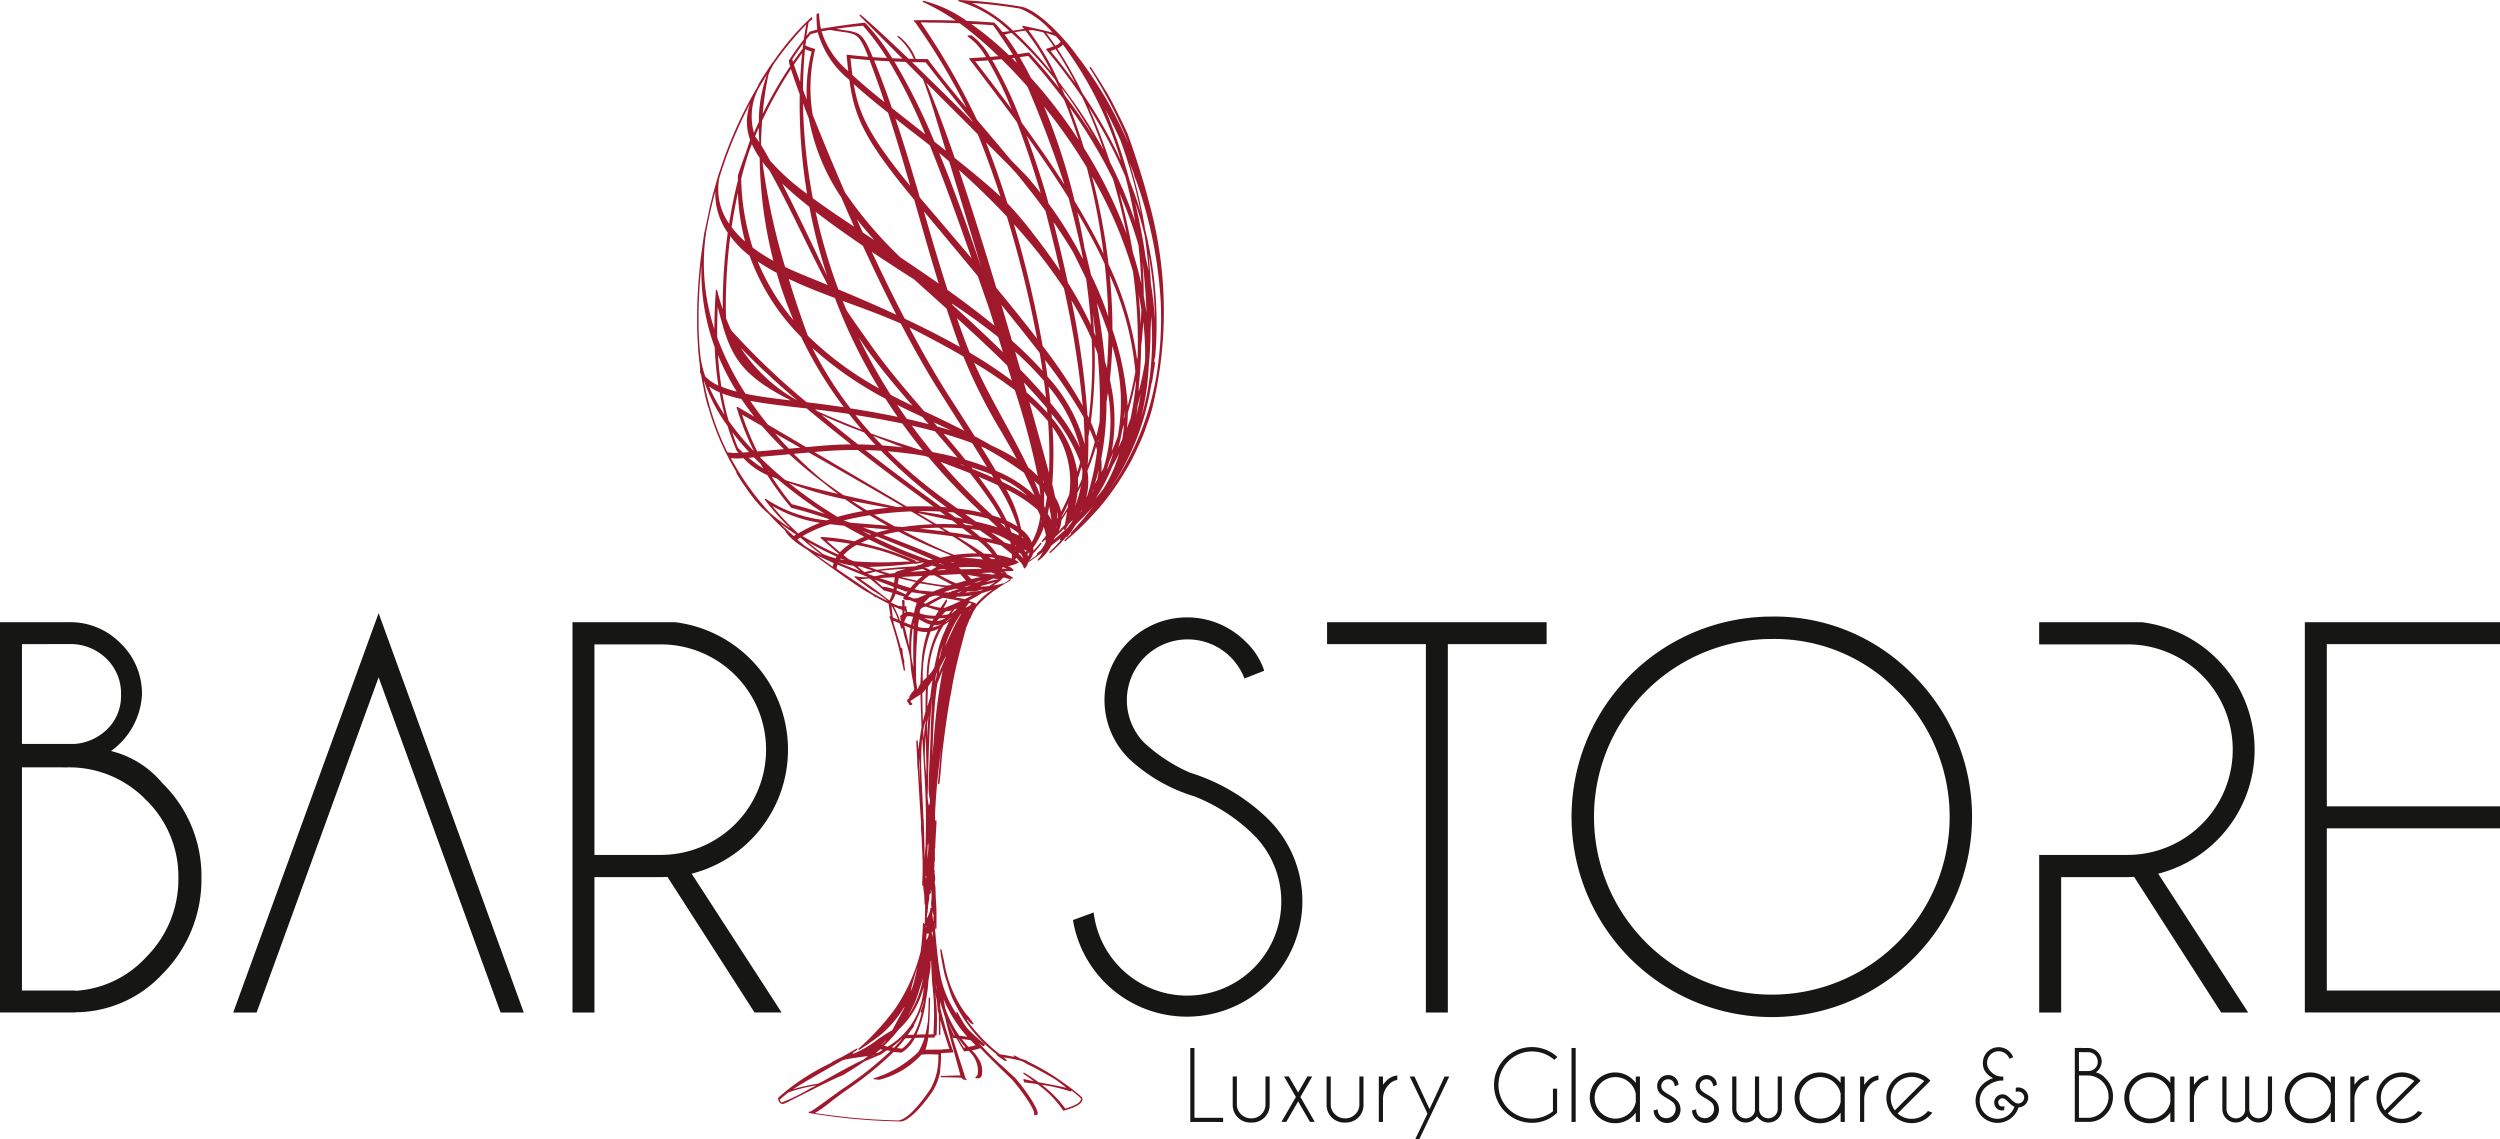 <svg xmlns="http://www.w3.org/2000/svg" xmlns:xlink="http://www.w3.org/1999/xlink" width="186.152" height="84.831" viewBox="0 0 186.152 84.831">
  <defs>
    <clipPath id="clip-path">
      <rect id="Rectangle_2" data-name="Rectangle 2" width="186.152" height="84.831" fill="none"/>
    </clipPath>
  </defs>
  <g id="logo" transform="translate(0 4.342)">
    <g id="Group_1" data-name="Group 1" transform="translate(0 -4.342)" clip-path="url(#clip-path)">
      <path id="Path_1" data-name="Path 1" d="M166.2,15.075c-.506-2.058-1.5-4.882-1.584-5.088-.105-.26-.683-1.452-.95-1.961-.249-.508-.354-.692-.638-1.194a.052.052,0,0,0-.016-.017c-.031-.05-.089-.144-.153-.249-.232-.377-.664-1.08-.983-1.548A.049.049,0,0,0,161.8,5a.05.05,0,0,0-.014.07,33.132,33.132,0,0,1,2.6,4.888l.079.2c.069.177.145.37.224.579a29.953,29.953,0,0,0-3.925-6.692c-.451-.665-2.517-3.14-4.01-3.536L156.691.5a38.04,38.04,0,0,0-4.635-.5A.049.049,0,0,0,152,.047a.05.05,0,0,0,.044.054,9.089,9.089,0,0,1,3.775,2.22c-.171.023-.345.045-.527.066-.2-.251-.4-.482-.587-.688a.049.049,0,0,0-.033-.016c-.63-.052-1.317-.094-2.045-.125a9.567,9.567,0,0,0-3.22-1.5.051.051,0,0,0-.058.034.05.05,0,0,0,.027.061A16.674,16.674,0,0,1,151.8,1.53c-.615-.018-1.179-.028-1.718-.03-.446,0-.9,0-1.34.01a.051.051,0,0,0-.033.088l.089.08a50.573,50.573,0,0,1,3.808,6.336c-.868-1.034-1.85-2.228-2.765-3.456l-.093-.139a.051.051,0,0,0-.042-.022c-.3,0-.587,0-.875-.008a3.736,3.736,0,0,0-1.293-1.713.051.051,0,0,0-.048.089,4.279,4.279,0,0,1,1.192,1.622l-.385-.009c-1.6-1.532-2.8-2.636-3.574-3.281a.051.051,0,0,0-.068.075l3.183,3.194c-.257-.008-.509-.018-.759-.029a15.753,15.753,0,0,0-2.009-2.629.045.045,0,0,0-.04-.015c-.97.083-2.89.385-3.258.453-.022-.1-.04-.2-.054-.286-.039-.242-.068-.511-.088-.825a.051.051,0,0,0-.069-.044c-.112.043-.117.076-.119.093a.051.051,0,0,0,0,.023,9.872,9.872,0,0,0,.05,1.1c-.22.054-.4.1-.538.152a.056.056,0,0,0-.023.016c-.077.093-.157.191-.239.294.081-.607.154-.957.168-1.01a1.741,1.741,0,0,1,.231-.2h0a.052.052,0,0,0,.032-.051c0-.007,0-.022,0-.036,0-.04,0-.082-.042-.089a.05.05,0,0,0-.047.02,19.84,19.84,0,0,0-2.86,3.366.051.051,0,0,0-.04.022c-.072.107-.15.225-.231.348l-.048.072c-.011.019-.024.038-.036.057l-.11.17c-.139.213-.276.426-.393.612-.007.012-.013.023-.018.035l-.013.026c-.058.092-.116.185-.168.27a.051.051,0,0,0,0,.045c-.041.073-.081.145-.118.217a31.166,31.166,0,0,0-2.759,6.188.042.042,0,0,0-.006.012l-.042.112c-.009.026-.019.057-.029.09a.037.037,0,0,0,0,.009l-.011.034q-.048.153-.118.387l-.005.017v0l-.02.071c-.048.167-.1.363-.166.592l-.112.4c-.028.1-.054.213-.08.321l-.112.455c-.009.037-.019.074-.027.112l-.03.14a.039.039,0,0,0,0,.009c0,.02-.009.04-.013.061l-.406,1.913c0,.006-.008.059-.02.143-.043.307-.143,1.027-.195,1.439a.042.042,0,0,0,0,.022l-.038.262a38.848,38.848,0,0,0-.262,4.526c0,.65.024,1.293.073,1.958a.042.042,0,0,0,0,.012c0,.1.011.226.018.323l.013.133v.016c.008.078.018.163.027.252a.046.046,0,0,0,0,.02v.007c0,.02,0,.043.006.065s0,.048.007.069l.068.578h0l.008.06a.049.049,0,0,0-.006.025,1.738,1.738,0,0,1,.009.278c0,.035,0,.07,0,.1s.038.072.067.094h0c.051.342.1.594.184.982a12.9,12.9,0,0,0,.341,1.456.049.049,0,0,0,.024.031,19.451,19.451,0,0,0,2.1,4.84.05.05,0,0,0-.014.067c.279.462.392.643.667,1.027.266.4.385.553.711.968l.124.145c.119.139.255.3.373.419.176.166.343.318.5.457.389.423.806.843,1.24,1.248a2.327,2.327,0,0,0,.224.336c.054.062.128.133.193.2l.081.078c.074.065.118.1.146.123l0,0,.066.058.027.023a8.165,8.165,0,0,0,.878.594c1.163.913,3.71,2.673,3.735,2.689l.234.152.258.167c.07.044.166.1.239.146l.42.238.034.019c.053.04.1.08.151.119l.044.035a.05.05,0,0,0,.069-.005h0c.605.337.792.433.857.457v0l.061.032.15.941h0a.05.05,0,0,0-.047,0,.051.051,0,0,0-.028.065l.06.153.017.049.008.022v0l.008.022,0,0,0,0c.05.145.1.307.16.476a.055.055,0,0,0,0,.025,25.4,25.4,0,0,1,.723,2.851.051.051,0,0,0,.015.027c.018.086.035.176.054.274,0,.015.006.031.009.046a.051.051,0,0,0,.1-.02c0-.014-.005-.029-.008-.043l0-.02s-.006-.033-.007-.044l-.005-.028a.049.049,0,0,0,0-.017c-.02-.127-.037-.237-.05-.325l0-.007a.22.22,0,0,0,.018-.121c-.018-.089-.035-.166-.051-.237a2.8,2.8,0,0,1-.09-.7c0-.042-.038-.063-.069-.079l-.022-.013a.053.053,0,0,0-.037-.025c-.049-.209-.092-.354-.137-.508-.023-.076-.046-.155-.072-.247a.422.422,0,0,0-.02-.054.387.387,0,0,1-.014-.037l-.006-.021c-.1-.372-.189-.658-.269-.892-.007-.049-.02-.136-.035-.248l.459.194c.042.12.082.24.123.371a.048.048,0,0,0,.052.036.051.051,0,0,0,.047-.043c0-.013,0-.027.007-.04a8.136,8.136,0,0,0,.26,1.06c.1.358.21.727.275,1.063a3.14,3.14,0,0,0,.044.338l.008.05c.011.2.024.406.043.637l.021.121h0c.027.238.075.479.122.706l0,.029c.024.143.047.286.07.431a.052.052,0,0,0,.019.032s0,.011,0,.014c0,.031,0,.08,0,.119q0,.029,0,.051c-.085.087-.378.406-.376.639a.084.084,0,0,0-.065.021l0,0c-.022.009-.061.027-.061.069a.088.088,0,0,1-.005.022.141.141,0,0,0-.009.07.327.327,0,0,0,.081.141.234.234,0,0,1,.065.111.053.053,0,0,0,.074.045l.044-.005c.072-.009.116-.014.116-.064v-.013c0-.045-.041-.072-.077-.1a.307.307,0,0,1-.03-.021.134.134,0,0,0-.034-.084l-.007-.01c.091-.067.43-.285.62-.408l.139-.09c.008.7.038,1.481.079,2.435-.03.148-.162,1.026-.246,1.685-.023-.425-.034-.6-.046-.666V55.18h0c-.007-.042-.015-.046-.026-.051a.051.051,0,0,0-.051,0c-.009.006-.016.011-.02.054h0v.009c-.005.111.011.437.069,1.456a3.167,3.167,0,0,0,.038.654c.036.608.2,3.442.246,3.966a5.47,5.47,0,0,0,.02.8c.011.136.02.271.025.4.008.218.017.437.026.656a23.7,23.7,0,0,1,.006,2.772.05.05,0,0,0,.046.054.043.043,0,0,0,.035-.01c0,.148.024.3.043.447.015.118.03.23.036.338l0,.079c.01.168.02.341.024.511a.051.051,0,0,0,.04.048c0,.439-.012.925-.028,1.418a.053.053,0,0,0-.02.036v0a.431.431,0,0,1-.02-.046.052.052,0,0,0-.055-.033.05.05,0,0,0-.043.048c0,.086-.008.171-.012.255l0,.076c-.029.535-.067.992-.114,1.393l-.036.255c0,.009,0,.018,0,.032l0,.014c-.006.029-.011.059-.015.083a13.474,13.474,0,0,1-1.883,4.205,18.864,18.864,0,0,1-2.739,2.991.051.051,0,0,0-.006.068.051.051,0,0,0,.067.012c.309-.193.606-.391.883-.59.26-.182.514-.369.757-.559a9.705,9.705,0,0,0,.814-.811.14.14,0,0,0,.018-.019c.085-.1.164-.193.244-.291l.078-.1c.053-.068.1-.137.154-.206l.049-.067c.029-.04.058-.079.085-.119.042-.06.081-.121.121-.181l.023-.035c.039-.06.078-.12.115-.182l.014-.025c0,.029-.006.056-.01.085l-.009.017c-.292.528-.594,1.075-.875,1.619a11.807,11.807,0,0,0-1.165.75,7.894,7.894,0,0,1-1.813,1.041l.052-.048a.05.05,0,0,0,.006-.068l-.006-.006.267-.171.045-.042a.051.051,0,0,0-.06-.081c-.327.2-.669.4-1.018.589l-.4.2-.116.06c-.079.041-.159.082-.242.123l-.025.012-.013.006h0a.05.05,0,0,0-.029.043h0a.069.069,0,0,0,0,.011h0a17.713,17.713,0,0,0-2.471,1.419,16.329,16.329,0,0,0-1.464,1.155l-.01.01a.06.06,0,0,0-.013.019.069.069,0,0,1-.006.013.131.131,0,0,0-.018.049.45.45,0,0,0,.233.4.051.051,0,0,0,.023.009c.115.016.255-.025.8-.32.4-.2.81-.4,1.2-.6.705-.356,1.434-.724,2.171-1.056.081-.036.181-.078.273-.117l.121-.051c.681-.413,1.128-.688,1.589-1.016l.53-.226.768-.325a.051.051,0,0,0,.031-.044c.114-.072.23-.15.355-.236.087.016.18.03.277.045a25.935,25.935,0,0,1-3.567,2.82c-.175.122-.315.219-.4.284-1.924,1.4-1.944,1.413-2.086,1.418a.051.051,0,0,0-.007.1,44.691,44.691,0,0,0,6.865.629l.064-.012c.723-.19,1.784-1.5,2.322-2.334a4.441,4.441,0,0,0,.475-1.23s0-.014,0-.016a12.3,12.3,0,0,0,.093-1.5c.275-.01.807-.039.863-.043a.051.051,0,0,0,.039-.023.05.05,0,0,0,.005-.045,29.476,29.476,0,0,1-.963-3.239l0-.074-.016-.423c.071.256.148.509.23.758l.006.02c.045.145.09.291.139.429.123.59.566,2.213.89,3.4.1.354.183.669.247.908-.268,0-.544.006-.812.016-.2.007-.413.015-.621.017a.051.051,0,0,0,0,.1c.5.006,1,.016,1.486.032a.36.36,0,0,0,.073.065l.042.032a.044.044,0,0,0,.044.037.775.775,0,0,1,.161.038.052.052,0,0,0,.067,0,.05.05,0,0,0,.006-.067.2.2,0,0,0-.063-.059c-.077-.25-.208-.657-.358-1.126-.218-.68-.47-1.463-.657-2.078l.041.091.03.085a.05.05,0,0,0,.044.034c.042,0,.083,0,.122.006l.1.005c.155.281.316.556.488.835l.054.116a.048.048,0,0,0,.052.029c.112-.014.218-.029.32-.045l.056.059c.033.034.07.072.132.141a1.972,1.972,0,0,1,.488,1.5.338.338,0,0,1-.158.242.05.05,0,0,0-.028.055.051.051,0,0,0,.046.041l.194.011a.306.306,0,0,0,.233-.186,1.654,1.654,0,0,0-.286-1.349,2.6,2.6,0,0,0-.239-.334l-.032-.038c-.061-.06-.121-.119-.179-.179a4.042,4.042,0,0,0,.612-.148.057.057,0,0,0,.023-.016c.675.723,1.636,1.646,2.109,2.1.136.131.243.234.255.247.739.845,1.753,2.3,1.64,2.577a.05.05,0,0,0,.007.051.048.048,0,0,0,.047.019l.146-.021a.077.077,0,0,0,.033-.018.087.087,0,0,0,.036-.042.052.052,0,0,0,0-.013c.044-.462-1.157-2.107-1.656-2.649-.088-.1-.893-.831-.927-.862a21.485,21.485,0,0,1-1.814-1.8l.179.155a.046.046,0,0,0,.018.011l.13.1a.05.05,0,0,0,.069-.005.207.207,0,0,0,.049-.073.057.057,0,0,0,.018-.038.052.052,0,0,0-.019-.04c-.059-.046-.111-.094-.161-.138l-.047-.042c-.142-.109-.273-.223-.4-.334l-.082-.071-.011-.01-.026-.023c-.213-.2-.421-.405-.615-.615a11.1,11.1,0,0,1-.67-1.122.051.051,0,0,0-.091.045l.067.144a7.873,7.873,0,0,1-1.209-2.72c-.077-.363-.141-.753-.207-1.264a.056.056,0,0,0-.009-.022l0-.085c-.074-.591-.132-1.194-.184-1.754-.007-.137-.022-.284-.043-.45l0-.038a.05.05,0,0,0,.012-.036q0-.039-.011-.078a1.867,1.867,0,0,1-.017-.238v-.238h0q.012.232.021.459a.051.051,0,0,0,.051.049h0a.051.051,0,0,0,.049-.051c0-.2,0-.4,0-.6,0-.268,0-.545-.006-.818-.006-.166-.016-.332-.026-.5-.016-.256-.033-.52-.029-.78a.042.042,0,0,0-.011-.027,1.427,1.427,0,0,0,0-.149v-.014a2.467,2.467,0,0,0-.039-.388c-.005-.032-.015-.07-.025-.11.017-.093.033-.185.041-.28a1.513,1.513,0,0,0-.023-.263,1.1,1.1,0,0,1-.019-.329.051.051,0,0,0-.02-.069.049.049,0,0,0-.018-.006,4.719,4.719,0,0,0,.022-.511.317.317,0,0,0,0-.1v-.007a.058.058,0,0,0,.034-.051v-.016c0-.135,0-.271,0-.407,0-.17,0-.345,0-.518a.048.048,0,0,0,.026-.039v-.012c.007-.234.018-.472.03-.713l.016-.32c.016-.26.031-.521.05-.782a.05.05,0,0,0-.009-.033l.007-.137a.051.051,0,0,0-.047-.053.052.052,0,0,0-.053.047l-.009.119c0,.009,0,.018,0,.028,0-.058,0-.115,0-.173,0-.153,0-.311,0-.466.06-1.332.17-2.635.327-3.872.046-.372.094-.742.143-1.11q-.1.927-.184,1.869c-.018.194-.034.388-.049.582l-.019.237a.05.05,0,0,0,.046.054.048.048,0,0,0,.054-.046c0-.009,0-.018,0-.026a.05.05,0,0,0,.022-.037q.036-.371.074-.741c.049-.614.089-1.087.131-1.533.17-1.47.367-2.855.585-4.115l.057-.264.087-.522c.256-1.434.6-2.717.877-3.749l.019-.07a.04.04,0,0,0,0-.011l.007-.022.016-.058c.064-.235.12-.433.173-.61a.05.05,0,0,0,.035-.032q.086-.243.18-.466a.049.049,0,0,0,.043-.032l.029-.074a.042.042,0,0,0,.008-.013l0-.007c0-.005.005-.011.01-.021.032-.078.064-.152.1-.224.016-.034.031-.066.047-.1s.031-.062.045-.091l.02-.04.09-.135c.074-.111.11-.164.126-.193a8.332,8.332,0,0,1,2.087-1.684.051.051,0,0,1,.07-.043l.233-.137.089-.053a.048.048,0,0,0,.014-.014.223.223,0,0,0,.039-.1.171.171,0,0,0,0-.047h.016c.035,0,.07,0,.1,0a.05.05,0,0,0,.046-.038.05.05,0,0,0-.021-.056c-.107-.068-.352-.2-.439-.238a.148.148,0,0,0-.013-.042.132.132,0,0,0-.025-.033.32.32,0,0,0-.056-.063.3.3,0,0,0-.034-.024l-.013-.008c-.016-.012-.033-.023-.051-.034l.656-.035a.05.05,0,0,0,.04-.027.049.049,0,0,0,0-.048.759.759,0,0,0-.414-.272,3.406,3.406,0,0,0,.757-.246.05.05,0,0,0,.029-.04.051.051,0,0,0-.018-.045,1.387,1.387,0,0,0-.234-.147c.032-.052.062-.1.09-.154.078.076.156.162.221.233a.912.912,0,0,0,.159.157,2.5,2.5,0,0,1,.188.361.05.05,0,0,0,.036.045.051.051,0,0,0,.055-.017.982.982,0,0,0,.223-.424c.115-.078.22-.15.37-.257.295-.2.443-.31.723-.518a2.707,2.707,0,0,1-.373.55.051.051,0,0,0,.07.073,3.219,3.219,0,0,0,.927-1.1l.031-.025.114-.092c.258-.2.4-.32.616-.5l-.111.116a.051.051,0,0,0,0,.065.052.052,0,0,0,.063.016l.01,0a8.123,8.123,0,0,1-.84.876.05.05,0,0,0,0,.07.051.051,0,0,0,.071,0,9.9,9.9,0,0,0,1.176-1.2.055.055,0,0,0,.012.013.052.052,0,0,0,.07-.009,8.16,8.16,0,0,0,.6-.872l.119-.128a.05.05,0,0,0,.009-.013c.063-.06.125-.121.185-.182l.011-.009.3-.3c.332-.347.457-.477.733-.808a22.88,22.88,0,0,1-1.7,2.015.051.051,0,0,0,0,.07.055.055,0,0,0,.024.013c-.146.14-.316.3-.492.458a.051.051,0,0,0,.067.076c.124-.105.237-.2.349-.3.508-.444.916-.834,1.353-1.292l.007-.006.057-.062c.177-.187.353-.38.542-.587l.009-.01.087-.1a.056.056,0,0,0,.02-.014c.2-.228.334-.393.589-.715l.025-.033.083-.107,0,0,0,0,.007-.009,0,0,.123-.169a19.794,19.794,0,0,0,1.218-1.828c.069-.115.138-.228.211-.352l.2-.362c.06-.115.123-.242.189-.374.129-.261.228-.467.311-.648h0a.056.056,0,0,0,0-.015l.076-.161a.05.05,0,0,0,.008-.012l.037-.08.059-.128a12.122,12.122,0,0,0,.5-1.287,11.712,11.712,0,0,0,.428-1.353l.033-.141a.051.051,0,0,0,0-.013,30.367,30.367,0,0,0-.305-15.071M153.3,44.957a.078.078,0,0,0-.041-.057.079.079,0,0,0-.05-.009c-.055-.023-.181-.064-.39-.128,0-.038.006-.072.007-.078a6.489,6.489,0,0,0,.922-.522c.262-.073.535-.161.818-.258a4.936,4.936,0,0,0-1.174,1,.92.92,0,0,0-.1.125v-.007l0,0,.007-.013a.053.053,0,0,0,0-.04.037.037,0,0,0,0-.011m-2.035,31.177.083.179c.116.253.246.516.387.781l-.063-.006-.059-.129c-.079-.173-.169-.37-.234-.527-.031-.075-.059-.151-.088-.227Zm-9.949,6.742a9.792,9.792,0,0,0,1.32-.944c.257-.2.619-.46,1.038-.763a25.067,25.067,0,0,0,3.517-2.848c.179.023.368.043.564.06a.055.055,0,0,0,.03-.007,2.78,2.78,0,0,0,.984-1.093c.223-.009.458-.015.715-.018a5.149,5.149,0,0,1-.454,1.057,8.193,8.193,0,0,1-3.235,1.94l-.044.007a.05.05,0,0,0-.042.055.051.051,0,0,0,.051.045h0a.8.8,0,0,1,.17.013,1.07,1.07,0,0,0,.194.014,6.332,6.332,0,0,0,3.137-1.873h.018c.081,0,.165-.006.247-.012s.165-.012.246-.012h0c.118,0,.237.005.354.01s.266.01.393.01c0,.045,0,.093-.006.144a4.667,4.667,0,0,1-.6,2.446c-1.4,2.033-2.033,2.231-2.273,2.3l-.083.021a46.394,46.394,0,0,1-6.248-.556M143.207,80h0l.193-.115a1.468,1.468,0,0,0-.135.091Zm-2.221,1.1h0l-.023-.045a13.974,13.974,0,0,1-2.117,1.04.364.364,0,0,1-.137-.212c.068-.064.282-.261.645-.542a10.666,10.666,0,0,1,2.087-.521c-.265.125-.333.16-.474.232Zm1.712-1.022c-.556.308-1.037.574-1.156.616a13.4,13.4,0,0,0-1.847.412c.977-.63,3.373-1.979,3.7-2.165l.035-.009.092-.023.043-.01h0a.056.056,0,0,0,.017-.007c.477-.1,1.3-.211,1.684-.26l-.13.106c-.079.066-.162.133-.231.183-.5.212-1.451.736-2.212,1.158m2.99-1.491h0a.1.1,0,0,0,.03-.01l.038-.005-.151.062.053-.043.027,0Zm2.293-32c.171.069.323.128.46.178a8.088,8.088,0,0,0-.089,1.386c-.13-.619-.25-1.125-.37-1.564m-5.261-4.663a1.778,1.778,0,0,0-.062.269c-.436-.3-.843-.59-1.232-.88.371.19.8.391,1.294.61m-8.856-16.06a25.39,25.39,0,0,0,.274,2.841,2.959,2.959,0,0,1-.981-.684,8.914,8.914,0,0,1-.338-1.337,25.924,25.924,0,0,1-.158-2.866,38.811,38.811,0,0,1,.219-4.111,16.412,16.412,0,0,0,.985,6.156m-.555-9.023.076-.378c.02-.1.042-.209.065-.32.134-.626.287-1.255.457-1.878a5.081,5.081,0,0,0,.927,3.066,40.838,40.838,0,0,0-.373,5.575c0,.041,0,.081,0,.121-.124-.367-.242-.752-.35-1.15l-.06-.26a.047.047,0,0,0-.053-.039.05.05,0,0,0-.047.047c-.071.954-.109,1.923-.113,2.883a15.794,15.794,0,0,1-.6-7.293c.023-.126.047-.25.072-.374M156.613.647a6.269,6.269,0,0,1,2.395,1.781c-.554-.156-2.014-.48-2.192-.506h-.007a.051.051,0,0,0-.038.085l.063.069c.019.023.038.048.057.073l0,0c-.257.049-.531.095-.818.136A10,10,0,0,0,153.008.221a34.276,34.276,0,0,1,3.605.426m-1.228,41.6c.082.036.157.07.228.1-.1,0-.218-.007-.36-.009,0-.027.005-.053.005-.078l.12-.016Zm-.38.879,0,0c-.1.011-.349.067-.982.215.23-.106.478-.219.575-.262.083.007.146.014.2.022s.129.015.205.02m-4.864,25.364v.092c-.006,0-.014,0-.018.008l0,0c-.007-.078-.016-.155-.024-.231-.013-.118-.026-.236-.034-.355,0-.057-.011-.114-.017-.172s-.012-.1-.015-.157l.006.032a1.122,1.122,0,0,0,.1.386.048.048,0,0,0,.024.024c0,.043.005.088.006.133a.051.051,0,0,0-.025.043c0,.065,0,.129,0,.193m2.608,9.474c-.175-.194-.339-.391-.491-.589.233.025.455.056.659.092.126.132.254.262.368.377a4.467,4.467,0,0,1-.537.12M152.494,77c.054.063.115.131.179.2-.185-.031-.387-.057-.6-.079a8.143,8.143,0,0,1-1.046-2.051c-.043-.219-.084-.442-.124-.674a9.706,9.706,0,0,0,1.591,2.6m-1.825-1c.136.5.306,1.022.484,1.564q.089.271.18.552l-.232.009c-.235.008-.3.01-.315.031-.14,0-.641.005-.879.007l-.354,0a4.115,4.115,0,0,0,.206-.9h.055l.215,0,.17,0h0a.05.05,0,0,0,.035-.015.051.051,0,0,0,.015-.036v-.09h.08a.05.05,0,0,0,.05-.047,16.867,16.867,0,0,0-.107-3.231c.043.245.09.495.143.755.006.1.015.2.023.3s.018.208.025.318c.012.052.027.106.043.159s.029.1.04.148c.006.329.009.658.011.987l0,.509a.051.051,0,0,0,.051.05h0a.05.05,0,0,0,.05-.049c.008-.36.009-.694,0-1.022m-4.514,2.171.023-.022.019-.018c.058.017.12.033.184.048-.11.071-.223.143-.341.216l-.171.016c.092-.075.186-.155.286-.24m3.511-12.7a.173.173,0,0,1-.023-.032.051.051,0,0,0-.058-.06l0-.157a.145.145,0,0,0,.035.02.508.508,0,0,0,.043.229m-.094-11.819c0,.046,0,.093,0,.139v.012c-.065.427-.11.844-.137,1.25-.011-.233-.022-.457-.031-.675.051-.242.107-.485.167-.726m.024-2.339c-.016.5-.024,1.051-.025,1.675-.069.24-.132.482-.191.721-.028-.782-.041-1.468-.043-2.086a2.673,2.673,0,0,0,.259-.309m10.877-12.457c-.1.147-.214.3-.332.441-.318.294-.661.6-1.023.9.008-.023.016-.047.023-.071l.008-.012c.034-.048.067-.1.1-.145.216-.2.429-.394.634-.595l0,.026a.051.051,0,0,0,.031.055.05.05,0,0,0,.06-.018c.067-.1.126-.192.183-.285l.074-.121.038-.039c.09-.092.183-.186.273-.282-.02.047-.041.1-.064.147M156.3,41.017l-.011.036-.019-.016c0-.012,0-.023,0-.035l.031.015m0-.33-.07-.029,0-.025-.006-.043.079.1m-1.136.954-.11,0-.011-.025.122.029m-7.318,4.4c0,.022,0,.045,0,.067l-.017-.055.018-.012m-6.151-7.119a10.284,10.284,0,0,0-1.625.793,18.828,18.828,0,0,1-1.928-2.049,9.782,9.782,0,0,0,3.553,1.256M155.77,4.11a24.063,24.063,0,0,0-2.809-2.328c.6.029,1.136.062,1.628.1.221.269,1.262,1.831,1.477,2.193l-.3.035m.723,35.766c-.158-.082-.336-.164-.529-.244-.042-.12-.088-.243-.14-.371a4.353,4.353,0,0,1,.663.447c0,.058.007.114.007.168m-2.034,2.754.02,0h0l.29.116-.184.034c-.3-.026-.605-.063-.927-.112Zm-.929,1.33a.051.051,0,0,0,.021-.011l.024-.021c.095-.006.182-.013.279-.023l-.09.048a6.868,6.868,0,0,1-1.24.163l.17-.092a1.727,1.727,0,0,0,.836-.064m-1,1.3.185-.255.088-.121.186.06c-.044.05-.086.1-.126.151-.043.023-.2.1-.332.165M148.7,46.353c-.005.078-.01.161-.015.249l-.043-.014q.026-.122.058-.235m-5.629-4.476a7.565,7.565,0,0,0,1.127.254l.509.4.006.005c-.589-.219-1.143-.437-1.647-.65l0-.01m-6.2-31.723c.092-.218.184-.432.277-.638,0,.356.015.72.037,1.087-.118-.183-.223-.334-.314-.449m14.867,1.609c-.789-2.292-1.5-4.175-2.114-5.6L153.452,10c.583,1.445,1.151,3.005,1.687,4.641-.735-.7-1.714-1.523-3.4-2.873m4.234-3.629c-.957-1.287-1.922-2.545-2.718-3.581.316-.017.637-.037.954-.06a26.758,26.758,0,0,1,1.764,3.641M156,4.329l.185-.023.176.379c-.118-.118-.239-.238-.361-.357M164.41,32.8l-.006.021,0-.013Zm-3.628,5.247-.014.042-.018.024.032-.066m-3.91,2.048q-.068-.044-.144-.089c0-.022,0-.045,0-.067.051.052.1.1.144.156m-1.412.307c-.28-.21-.613-.456-1.014-.747a5.869,5.869,0,0,1,1.416.663c.019.076.034.151.048.224-.137-.047-.288-.094-.45-.14m-.988,1.229c-.058-.045-.12-.092-.187-.142.137.014.271.032.4.053.016.029.031.058.047.088h-.259m-18.057-7.968c-.177.014-.331.025-.465.033-.132-.122-.25-.235-.36-.345-.146-.356-.289-.743-.432-1.175.387.508.809,1.006,1.257,1.486m-2.977-4.889a3.691,3.691,0,0,0,.787.442c.1.564.223,1.123.365,1.667a13.259,13.259,0,0,1-1.152-2.109m6.323-23.958c.206-.3.412-.592.614-.865-.071.681-.123,1.4-.154,2.156-.2-.536-.356-.978-.46-1.291m14.751-.345q.357-.028.7-.06c.65.636,1.3,1.321,1.932,2.036.711,1.659,1.753,4.244,2.756,7.3-.9-1.414-1.948-2.926-3.178-4.609a30.722,30.722,0,0,0-2.2-4.665m5.4,2.368a38.18,38.18,0,0,1,2.218,3.469c-.665-1.08-1.4-2.149-2.2-3.195-.082-.193-.167-.388-.254-.582.073.1.15.2.232.308m2.2,29.58c-.015.035-.029.07-.044.1-.049.07-.1.141-.148.21l.005-.013c.063-.1.126-.2.187-.3m-6.7,2.637q.06.13.117.266c-.122-.121-.257-.251-.407-.393.1.04.192.081.29.127M144.776,42.2c.144.052.565.194.834.284-.222.036-.423.074-.6.113l-.535-.426c.1.012.2.021.3.029m.57-24.586-.456-.3q-.23-.5-.453-1c.409.526.853,1.055,1.324,1.577Zm5.853,3.976c-.618-1.925-1.189-3.87-1.766-5.857,1.49,1.783,2.824,3.383,4.022,4.833.275.788.556,1.6.846,2.435.138.433.271.85.4,1.259-1.014-.835-2.162-1.71-3.5-2.669M165,18.812c-.257-1.47-.593-2.959-1-4.435a29.746,29.746,0,0,1,1.41,3.861c.111.96.183,1.926.214,2.879-.17-.762-.379-1.535-.622-2.305m.579,5.4c-.028-.74-.08-1.5-.155-2.267.078.373.146.742.2,1.1-.009.391-.026.78-.049,1.164m-2.934,9.951a22.673,22.673,0,0,0,.39-4.221c.038-.228.075-.462.109-.7a12.091,12.091,0,0,1-.32,5.589l-.077.153-.089.176a5.776,5.776,0,0,0-.013-1m-.184.825a4.392,4.392,0,0,1-.119.739l-.009.016-.171.3c.111-.341.211-.693.3-1.053m-4.168.7q.039.152.074.294l-.034-.034-.011-.014c-.009-.081-.018-.163-.029-.245M150.2,51.571q-.018.153-.036.308c.007-.09.014-.179.021-.266l.014-.042m.071-.808c.024-.208.049-.4.076-.584l.066-.107c-.028.168-.053.322-.075.47l-.067.221m.769-1.75c-.168.373-.331.757-.488,1.145.031-.183.063-.37.081-.465.06-.11.273-.51.446-.842-.013.054-.027.109-.039.162m-.778,3.372c.052-.53.108-1.005.168-1.443.127-.338.264-.682.409-1.029a43.541,43.541,0,0,0-.674,5.292q-.05.542-.091,1.1c.038-1.585.1-2.834.188-3.922m.282-3.277a9.331,9.331,0,0,1,.313-1.091c-.08.29-.156.6-.227.922q-.041.082-.086.169m-3.28-6.121c-.01.092-.018.184-.027.276l-.013.138c-.379-.122-.745-.243-1.092-.361l1.033-.049Zm-3.744-1.281q-.161-.026-.314-.058l.041-.061.094.041.179.078m.434-1.212a3.666,3.666,0,0,0-.763.625c-.276-.233-.627-.531-1-.863.571.053,1.162.133,1.759.238M135.9,30.879l1.479.84c.5.583,1.048,1.162,1.629,1.723-.827.074-1.47.13-1.979.172a20.772,20.772,0,0,1-1.129-2.736m4.107-1.062a11.968,11.968,0,0,1-4.212-3.925c1.1,1.156,2.519,2.474,4.212,3.925m24.354.742q.006.25,0,.494c-.016.049-.031.1-.048.148q.031-.318.045-.642m-.021,1.057a10.88,10.88,0,0,1-.128,1.086c-.1.226-.2.441-.295.65a12.492,12.492,0,0,0,.291-1.343c.045-.13.089-.262.132-.394m-3.265,2.81c-.066.24-.135.48-.208.715a8.146,8.146,0,0,0-1.9-4.015l0-.056c-.006-.085-.013-.169-.02-.255a12.457,12.457,0,0,1,2.136,3.611M158.6,30.4q.016.169.031.337a16.454,16.454,0,0,0-1.539-1.505l-.214-.755c.657.689,1.221,1.319,1.722,1.923m.26-.395c-.037-.37-.083-.77-.138-1.217a11.291,11.291,0,0,1,2.335,4.533,15.823,15.823,0,0,0-2.2-3.316m-1.2,5.8c.122.106.244.217.367.336.039.278.068.533.086.772-.134-.354-.284-.719-.453-1.107m-.531,1.1a16.155,16.155,0,0,0-1.871-1.034l-.159-.283a6.786,6.786,0,0,1,2.03,1.317m-3.48,4.546c.069.069.13.136.184.2l-.1.006a9.356,9.356,0,0,0-1.472-.119l0,0a8.772,8.772,0,0,1,1.392-.087m-6.334,1.165c0,.018-.006.036-.008.054v0c-.15.015-.292.031-.426.047-.217-.064-.445-.135-.692-.215l.272-.031.434-.042.136-.011.321-.025.215-.014.266-.016.172-.009h.029l.051,0c-.215.051-.362.1-.737.223a.049.049,0,0,0-.034.038m1.811-.8-.135,0-.13,0h-.017l-.056-.077a.048.048,0,0,0-.021-.017,21.925,21.925,0,0,0-4.025-1.3c.191-.094.392-.182.6-.26a34.16,34.16,0,0,0,3.8,1.648.047.047,0,0,0-.017.015m-2.31-4.017c-.549.05-1.091.118-1.617.2-.39-.237-.774-.479-1.148-.723.82.172,1.73.343,2.765.52m4.713-15.2c1.274.841,2.431,1.682,3.442,2.5.115.361.227.716.336,1.06l.02.062c-1.048-1.027-2.282-2.184-3.767-3.53l-.031-.094m-2.185,20.279a5.137,5.137,0,0,0-.427.36c-.386-.083-.781-.177-1.18-.282l1.607-.078m-3.844-3.1-.1.034-.008,0c-.193-.1-.379-.2-.559-.291q.326.123.666.254m-3.853-9.094c-.053-.024-.1-.049-.155-.074l-.152-.127c.9.108,1.743.221,2.516.336.327.417.645.806.969,1.183-1.3-.518-2.31-.938-3.177-1.318m7.485,8.68.158-.014c.13-.011.6-.048,1.25-.06l.48.293c-.589-.075-1.221-.148-1.887-.219m-3.2.581c1.774.692,3.315,1.347,4.161,1.727l-.262.031a32.9,32.9,0,0,1-4.072-1.7l.173-.054m3.778,2.276.017,0c.074-.03.147-.056.22-.082l.1-.034.046.015.27.087-.011.018c-.143.083-.276.163-.405.245-.109-.059-.307-.162-.45-.236l.218-.009m1.178-.183L150.741,42l-.209-.061.011,0,.067-.02c.079.036.208.085.309.122l-.03.007m-3.014-8.732c-.528-.065-1.044-.115-1.539-.15-.225-.233-.456-.472-.678-.714.648.255,1.378.54,2.217.865m1.386.2-.131-.02q-.747-.251-1.538-.508c-.714-.231-1.418-.47-2.093-.712-.408-.457-.8-.918-1.157-1.371,1.251.195,2.424.407,3.488.633.491.682,1,1.352,1.525,1.992l-.095-.015m-4.724-.423c-.961-.759-1.877-1.5-2.729-2.209.928.439,1.971.87,3.179,1.315.264.3.543.61.85.938-.448-.025-.885-.04-1.3-.044m-2.843.531a28.2,28.2,0,0,1,2.839-.115c1.533,1.194,2.86,2.184,3.7,2.8.718.527,1.351.994,1.913,1.408-.34-.014-.684-.021-1.03-.021q-.481,0-.965.018c-1.75-1.038-4-2.366-6.875-4.058Zm7.333,4.439c.551-.009,1.094,0,1.618.025l.406.3c-.462-.081-.95-.161-1.452-.238l-.573-.089m1.843.959q-.258,0-.517.006l-1.391-.83,2.582.558.391.293c-.352-.018-.709-.027-1.066-.027m-.148-1.272-.9-.658c-1.612-1.172-3.208-2.375-4.744-3.576.382.01.767.027,1.172.053a37.9,37.9,0,0,0,4.886,4.212c-.145-.012-.282-.022-.413-.031m-5.5-11.7c1.049,1.458,2.237,2.862,3.375,4.168-.587-.281-1.123-.551-1.633-.82a42.1,42.1,0,0,1-2.38-4.268c.224.336.432.636.639.92m4.572,5.535c-.517-.134-1.062-.266-1.623-.391-.248-.35-.49-.7-.72-1.046.7.356,1.331.648,1.869.9l.473.539m.359-.152c.453.213.887.42,1.3.621-.332-.1-.672-.2-1.018-.3l-.2-.237-.074-.086m.108.688c.617.705,1.164,1.346,1.67,1.956-.223-.059-.448-.114-.67-.165-.37-.085-.754-.166-1.206-.252-.533-.649-1.046-1.31-1.526-1.968.589.134,1.171.278,1.732.429m2.165,2.553-.353-.134.319.091.034.043m1.706.107c-.506-.2-1.047-.377-1.611-.542-.488-.6-1.021-1.242-1.624-1.945.746.215,1.443.444,2.125.7.453.724.81,1.3,1.11,1.789m-7.563-5.095c.288.451.593.907.908,1.357-1.1-.23-2.281-.444-3.516-.636a29.819,29.819,0,0,1-2.776-4.375c0-.006-.018-.042-.044-.109a26.788,26.788,0,0,0,5.427,3.764m3.531,9.35a19.617,19.617,0,0,0-2.267.21l-.06-.005c-.168-.016-.336-.032-.512-.047-.527-.287-1.043-.579-1.535-.869a26.977,26.977,0,0,1,2.69-.244l.109.023c.587.344,1.1.65,1.575.932m-4.166.618c-.369-.138-.712-.265-1.039-.384l.3.023c.53.04,1.071.084,1.646.134-.316.068-.619.144-.906.228m2.485,2.929c.119-.036.266-.078.457-.132.141-.029.308-.061.47-.092l.265.147c-.421.023-.82.049-1.192.077m2.511-.2.182.051-.7.031a1.538,1.538,0,0,1,.516-.082m-3.386-2.8c1.1.569,2.244,1.089,3.488,1.591l.432.194c-.257.043-.527.1-.8.165-1.08-.464-2.7-1.112-4.268-1.705.359-.093.746-.175,1.152-.245m6.917-4.26.153.255c-.47-.211-.979-.426-1.551-.655l-.095-.12c.562.175,1.051.345,1.494.52M154,33.373A26.852,26.852,0,0,1,156.89,35.2c.288.564.552,1.127.787,1.676a9.605,9.605,0,0,0-2.886-1.826c-.312-.531-.67-1.121-1.092-1.8.1.041.2.083.3.123m2.362.818a14.71,14.71,0,0,0-1.86-1c-.4-.229-.83-.469-1.285-.712-.59-.931-1.255-1.965-1.887-2.945-.928-1.441-1.929-3.173-2.975-5.149.21.1.392.19.562.277,1.253.642,2.418,1.275,3.463,1.88.005.013.01.027.015.04l.014.036h0a39.721,39.721,0,0,0,2.8,5.532c.383.668.778,1.357,1.152,2.044m-6.627-3.444-.276-.129c-1.393-1.605-2.742-3.185-3.929-4.867-.8-1.123-1.4-1.961-1.855-2.657-.11-.266-.2-.489-.282-.691l.413.151c1.3.477,2.644.969,3.914,1.537,1,1.916,1.951,3.59,2.83,4.976l.295.466c.594.937,1.128,1.78,1.61,2.545-.84-.433-1.755-.88-2.721-1.331m-.9,12.589c-.124.13-.321.352-.4.442-.254-.078-.779-.241-.941-.293.024-.145.049-.294.08-.44.393.1.805.2,1.258.291m.313.1c.158.017,1.224.189,1.692.264l.139.022c-.291.1-.58.213-.86.328-.367-.027-.709-.058-1.038-.09l-.338-.1c.108-.12.319-.345.4-.429m1.523.937-.59.308-.534.279a.461.461,0,0,1-.041-.025.648.648,0,0,0-.059-.035,4.549,4.549,0,0,1,.377-.384.051.051,0,0,0,.016-.037v0a1.78,1.78,0,0,1,.226-.069c.08-.021.163-.043.219-.064.124.013.263.021.387.029m0,1.255-.056.066.044-.065Zm.4.377v0a1.511,1.511,0,0,1-.658.244c.052-.066.106-.131.16-.193.182-.012.349-.029.5-.052m-.282-.188c.1-.108.235-.247.281-.294a2.047,2.047,0,0,0,.441-.071l-.227.281a4.884,4.884,0,0,1-.495.085m-.245-.344c-.064.1-.182.283-.239.375a3.393,3.393,0,0,1-1.158-.175l0-.01c-.02-.121-.067-.4.447-.5.194.076.728.248.952.306m-.377.6c-.034.058-.067.115-.1.171a2.186,2.186,0,0,1-.61-.231,3.215,3.215,0,0,0,.709.06m1.466-.482c-.028.026-.054.052-.078.072l-.053.015.08-.112a.053.053,0,0,0,.015-.021l.11-.154c.067-.023.135-.05.2-.078-.034.048-.068.1-.1.144a.578.578,0,0,0-.177.135m-.348-1.474c-.112,0-.229-.009-.351-.014.082-.032.166-.063.253-.092l.212-.071.416-.1.214.027c-.262.081-.511.166-.744.251m2.073-2.91a11.689,11.689,0,0,0-1.644.116c-.2-.08-.417-.164-.631-.251-1.107-.5-2.179-1.024-3.187-1.554l.016,0c1.381.13,2.614.269,3.666.414a15.983,15.983,0,0,1,1.82,1.279h-.04m-1.98-1.575-.567-.342c.522-.006,1.034.012,1.523.047.267.2.5.381.7.542-.5-.084-1.056-.166-1.657-.246m.393-1.12-.53-.394c.142.011.287.024.438.039.215.152.446.312.679.469-.187-.038-.384-.076-.587-.114m-2.224-4.56.255.1a45.1,45.1,0,0,0,3.942,4.118,17.234,17.234,0,0,0-1.8-.31l-.712-.506a34.691,34.691,0,0,1-4.466-3.753c.954.077,1.893.2,2.785.354m6.1-6.739c.121.386.239.762.352,1.125a32.665,32.665,0,0,0-3.142-2.083c-.088-.215-.162-.4-.233-.583-.271-.71-.522-1.42-.721-1.991,1.534,1.4,2.727,2.526,3.744,3.532M142.8,22.184c.011.022.023.043.033.06a40.231,40.231,0,0,0,3.263,6.676,24.235,24.235,0,0,1-5.3-3.922c-.284-.765-.838-2.312-1.423-4.232,1.157.555,2.379,1.027,3.43,1.418m-4.438,10.094,1.859,1.057-.839.075-.065-.068c-.188-.2-.383-.4-.569-.613-.132-.15-.261-.3-.387-.451m2.5,1.418c3.185,1.812,5.366,3.062,7.032,4.031-.164.008-.321.017-.476.027-1.676-.366-2.941-.648-3.982-.887-.5-.341-.988-.689-1.447-1.033a27.823,27.823,0,0,1-2.239-2.038ZM149.3,45.081l.007-.021.02.008-.027.013m1.712.172-.11.006c.1-.165.3-.515.263-.586a.062.062,0,0,0-.05-.028h0a.05.05,0,0,0-.038.022c-.145.214-.275.407-.4.589a6.59,6.59,0,0,1-.87-.2c.125-.067.285-.155.5-.275l.069-.038c.122-.067.278-.142.477-.229.18.015.994.17,1.326.233a11.246,11.246,0,0,1-1.171.5m.36-1.663-.336.011c-.565-.066-1.157-.161-1.763-.283.177-.159.36-.309.557-.456l.391-.02c.585.323.984.538,1.3.7l-.149.049m.171-1.661-.079-.039.289.005-.21.034m.54-7c.27.1.532.207.789.309.687.875,1.216,1.6,1.665,2.272a12.225,12.225,0,0,1,.651,1.093c-.223-.085-.437-.158-.652-.222a47.535,47.535,0,0,1-3.86-3.99ZM157.2,34.8c-.568-1.186-1.212-2.368-1.835-3.51-.757-1.389-1.539-2.822-2.19-4.277a33.166,33.166,0,0,1,3.037,2.042,58.732,58.732,0,0,1,1.709,6.407,7.394,7.394,0,0,0-.721-.661m5.208-1.882-.022-.076.043-.154q-.011.114-.022.23m-.308-8.2c-.022-.457-.051-.921-.088-1.389.083.573.156,1.14.22,1.7-.045-.107-.088-.209-.132-.308m-.171.525a34.77,34.77,0,0,1-.21,5.873c-.031-.069-.063-.137-.1-.208a63,63,0,0,0-1.2-8.561,24.576,24.576,0,0,1,1.51,2.9m-.248,7.292c.033-.184.065-.375.1-.579a9.308,9.308,0,0,1,.378.943c-.157.582-.332,1.149-.524,1.691.043-.658.059-1.348.05-2.055m-2.6-16.007c.081.112.162.224.239.338.439.643.831,1.254,1.2,1.864.36.71.694,1.394.994,2.032.165,1.174.287,2.331.362,3.443a29.172,29.172,0,0,0-1.724-3.162c-.309-1.43-.67-2.948-1.071-4.515h0m2.781,14.89a35.838,35.838,0,0,0,.281-5.676c.081.2.157.4.227.589a39.393,39.393,0,0,1,.147,5.084c-.073.356-.154.711-.241,1.058-.115-.343-.255-.7-.415-1.055m.014-10.97c-.143-.638-.305-1.308-.481-1.986-.154-.875-.334-1.768-.536-2.658.789,1.335,1.475,2.627,2.041,3.847.145,1.319.232,2.633.261,3.914l-.075-.222a23.425,23.425,0,0,0-1.211-2.894m-1.213-5.478a48.08,48.08,0,0,0-2.285-7.058,40.815,40.815,0,0,1,3.184,4.541,48.683,48.683,0,0,1,1.25,6.428c-.605-1.25-1.311-2.532-2.149-3.911m2.51,9.867c-.007.863-.043,1.725-.106,2.568-.049-.179-.1-.354-.153-.521-.119-1.368-.322-2.823-.6-4.334.34.809.623,1.56.863,2.287m-4.8,3.519c.054.4.106.82.153,1.243-.552-.647-1.18-1.331-1.915-2.088l-.144-.5-.241-.836a23.464,23.464,0,0,1,2.148,2.182m-.319-2.082c.073.428.144.875.212,1.331a28.813,28.813,0,0,0-2.278-2.251c-.3-1.017-.548-1.873-.786-2.669,1.147,1.41,2.082,2.586,2.851,3.589m.22-.521a82.763,82.763,0,0,0-2.146-9.072,38.925,38.925,0,0,1,3.733,4.773,72.867,72.867,0,0,1,1.4,8.76,37.951,37.951,0,0,0-2.983-4.461m3.047,5.3c.047.713.073,1.4.078,2.025a12.012,12.012,0,0,0-2.768-5.047c-.057-.414-.119-.829-.184-1.238a36.73,36.73,0,0,1,2.874,4.261m1.956-2.8c.088-.814.148-1.653.177-2.5a13.856,13.856,0,0,1,.4,6.764c-.138.365-.285.723-.437,1.071a13.223,13.223,0,0,0-.145-5.338m1.9-.568c-.151.85-.342,1.7-.569,2.523a21.892,21.892,0,0,0-1.136-5.672c0-1.314-.067-2.673-.2-4.044a22.034,22.034,0,0,1,1.907,7.193M161.95,13.127A31.666,31.666,0,0,1,165,20.2a37.575,37.575,0,0,1,.35,6.366c-.011.077-.022.154-.033.23a23.982,23.982,0,0,0-2.131-7.115,48.085,48.085,0,0,0-1.234-6.557m-.6-2.11c-.323-1.046-.68-2.066-1.063-3.037a36.965,36.965,0,0,1,3.232,5.368c.4,1.34.733,2.706,1.008,4.071a34.819,34.819,0,0,0-3.177-6.4m-6.525,10.416c-1.01-3.358-1.944-6.308-2.776-8.773,1.266,1.126,2.464,2.292,3.564,3.467a83.257,83.257,0,0,1,2.25,9.094c-.844-1.1-1.84-2.34-3.037-3.788m-11.762.117a41.816,41.816,0,0,1-1.688-5.774c.978.755,2.13,1.582,3.518,2.527.845,1.837,1.681,3.563,2.486,5.133-1.263-.583-2.64-1.184-4.317-1.887m-1.239-1.86c-.789-1.672-1.924-4.042-2.942-6.027.56.536,1.226,1.109,2.026,1.745a41.017,41.017,0,0,0,1.319,5.126c-.137-.28-.272-.567-.4-.843m-1.32,10.7.106.013.1.012c1.019.857,2.127,1.756,3.294,2.675-1.154.009-2.01.086-2.429.124l-.91.082-2.443-1.438-.406-.239c-.474-.589-.916-1.184-1.313-1.769,1.237.232,2.642.39,4,.542m4.894,7.981c.472.288.908.542,1.326.772-.574-.049-1.081-.09-1.579-.128-.419-.032-.822-.063-1.213-.1-.159-.057-.317-.112-.467-.164.6-.149,1.25-.278,1.933-.385m-.976,2.212a17.877,17.877,0,0,1,4,1.231c-.412.011-.689.022-.747.024a25.676,25.676,0,0,1-3.459-.042c-.14-.056-.278-.113-.415-.171l-.355-.29a3.918,3.918,0,0,1,.973-.753m4.271,1.38a.285.285,0,0,0,.163.021c.054-.007.109-.02.164-.033s.1-.024.157-.031a.052.052,0,0,0,.035-.021l.186,0,.047.016c-.052.025-.1.052-.155.079s-.124.065-.184.092c-.03-.011-.083-.024-.109.006-.06.026-.12.052-.179.08-1.093.058-2.085.148-2.872.261-.116-.039-.4-.139-.624-.217a29.469,29.469,0,0,0,3.371-.248m.547,4.244a3.2,3.2,0,0,0,.681.305c-.043.085-.082.166-.119.246a2.515,2.515,0,0,1-.817-.073c.024-.193.051-.377.084-.569l.171.092m1.815.118.04-.061c.109-.078.241-.18.4-.31l-.022.037c-.112.094-.255.214-.385.315l-.034.019m.836-2.194c.109-.036.218-.072.329-.106l.067-.02-.231.125h-.164m-.051-.688c-.461-.2-.9-.429-1.248-.619l1.553-.077c.117.125.229.258.337.387l.085.1c-.239.064-.483.134-.726.208m2.064-2.22c-.429-.291-1.055-.687-1.958-1.238.551.08,1.059.163,1.514.246a5.858,5.858,0,0,1,1.055,1.044c-.211-.025-.412-.042-.612-.052m-1.383-2.138-.225-.171.281.061c.145.031.283.063.419.094l.108.074c-.186-.021-.381-.04-.583-.057m2.426-2.953A12.673,12.673,0,0,1,156.4,39.2a5.618,5.618,0,0,0-.791-.424,14.839,14.839,0,0,0-1.164-1.985c-.287-.418-.6-.85-.926-1.285.526.218.993.424,1.423.627m3.74-4.76a32.4,32.4,0,0,1,.072,3.838c-.515-1.884-1-3.614-1.463-5.273a12.293,12.293,0,0,1,1.391,1.435m2.446,4.8a7.676,7.676,0,0,1-.435,1.516,7.024,7.024,0,0,0,.183-1.008c.085-.164.169-.334.251-.508m-.221-.54c.1-.3.186-.586.265-.868.025.09.047.177.067.261,0,.2-.016.41-.043.665-.095.226-.193.448-.293.663a6.065,6.065,0,0,0,0-.72m.709-.564c.235-.58.452-1.19.645-1.818.027.1.052.2.074.291a17.6,17.6,0,0,1-.729,3.371l-.075.115,0,0a4.646,4.646,0,0,0,.088-1.963m1.957-1.456c-.116.387-.25.775-.4,1.156l-.112.2c.066-.2.125-.407.175-.6.113-.236.226-.484.339-.748m-6.367-29.45c.946,1.055,1.819,2.124,2.671,3.267.388.937.752,1.939,1.085,2.985A37.26,37.26,0,0,0,157.4,5.787c-.267-.531-.547-1.045-.835-1.53.23-.031.447-.063.644-.094m3,10.576c.36,1.327.685,2.661.966,3.964q.055.3.106.6a30.206,30.206,0,0,0-2.567-4.154l-.074-.276c-.039-.149-.079-.3-.121-.454-.472-1.562-.956-3.015-1.44-4.326,1.213,1.689,2.239,3.212,3.13,4.646m-12.2,8.99c-.8-1.527-1.619-3.2-2.45-4.976.955.64,1.991,1.316,3.155,2.057.213.193.415.374.6.542l.041.036q.916.822,1.774,1.6c.316.968.648,1.926.986,2.848-1.225-.692-2.606-1.4-4.108-2.108m-6.841-8.969a41.8,41.8,0,0,1-.732-7.071c.144.382.291.764.435,1.133a15.642,15.642,0,0,0,2.416,5.877c.318.737.641,1.47.959,2.182-1.04-.691-2.122-1.421-3.078-2.12m-.506,5.8-.11-.045c-.321-.132-.855-.35-1.448-.634a48.949,48.949,0,0,1-1.682-7.818c.14.183.3.382.5.6.9,1.6,1.718,3.274,2.51,4.889.594,1.21,1.206,2.46,1.85,3.676-.55-.229-1.091-.451-1.616-.667m-3.6-1.091c.446.3.919.58,1.407.843a31,31,0,0,0,1.262,3.539,16.34,16.34,0,0,1-2.67-4.382M135.569,30.3a.052.052,0,0,0-.057,0,.05.05,0,0,0-.017.054,21,21,0,0,0,1.289,3.247,19.818,19.818,0,0,1-1.888-2.268,20.7,20.7,0,0,1-.467-2.034,10.055,10.055,0,0,0,1.418.413c.3.441.617.88.957,1.31Zm1.223,3.76c.181.186.337.342.489.488.065.116.133.228.2.339a10.277,10.277,0,0,1-1.091-.8l.4-.032m.448-.037c.552-.047,1.26-.11,2.175-.192a31.671,31.671,0,0,0,2.507,2.088c.356.29.719.573,1.106.86-1.725-.4-2.9-.706-3.781-.981l-.146-.062c-.629-.517-1.241-1.066-1.816-1.629l-.044-.083m6.344,3.163c.428.3.866.6,1.305.876a19.057,19.057,0,0,0-1.887.429,34.332,34.332,0,0,1-3.621-2.529,25.972,25.972,0,0,0,4.2,1.224m2.258,5.373c.24.076.483.148.707.212-.188.027-.346.055-.472.083s-.217.045-.316.061c-.178-.062-.353-.123-.522-.184.176-.06.527-.156.6-.172m4.344,4a1.218,1.218,0,0,0,.147,0,1.379,1.379,0,0,0,.394-.076l-.014.02a3.115,3.115,0,0,1-.626.222c.033-.058.066-.112.1-.163m1.777-2.04a.053.053,0,0,0-.021-.008h0l-.114-.014-.05-.006c.05-.02.1-.042.149-.065a7.063,7.063,0,0,0,1.133-.1l-.565.283-.016.008a5.181,5.181,0,0,0-.515-.1m.056-2.262a8.557,8.557,0,0,1,1.513-.007l.259.106c-.453.01-1.306.03-1.588.04H152.2c-.037-.029-.113-.089-.178-.138m1.639-2.259c-.2-.171-.445-.368-.741-.6.232.025.461.056.683.092.356.247.683.48.977.695-.28-.063-.589-.125-.919-.186m.572-1.371c.269.247.493.455.69.641-.465-.143-1.008-.287-1.616-.428l-.807-.574a13.338,13.338,0,0,1,1.732.361m3.67-.657c.072.143.138.288.2.443a5.419,5.419,0,0,1-.633,1.972,2.358,2.358,0,0,0-.787-.98,9.92,9.92,0,0,0-1.118-2.967,9.936,9.936,0,0,1,2.339,1.533m.328.8c-.027.093-.055.185-.084.274q.041-.153.074-.305l.01.031m.693-.082c0,.014,0,.028,0,.041a2.3,2.3,0,0,0-.238-.428l-.009-.02-.018-.042c.038-.162.074-.334.109-.516.072.369.125.688.159.964m.086-6.9a6.865,6.865,0,0,1,1.245,5.041c-.179.424-.383.854-.609,1.279a3.193,3.193,0,0,0-.441-1.092c-.062-.334-.132-.645-.214-.952a29.115,29.115,0,0,0,.018-4.277m.67,6.94c.139-.2.28-.423.419-.653-.043.284-.1.6-.162.99-.161.176-.316.341-.475.5a2.542,2.542,0,0,0,.218-.841m.007-.263c.171-.305.337-.634.5-.98-.013.1-.027.206-.043.315-.155.255-.3.488-.452.709,0-.014,0-.029,0-.044m5.527-9.9a25.457,25.457,0,0,1-.39,2.575c-.088.249-.18.5-.275.737.04-.368.061-.744.063-1.121.228-.769.428-1.584.6-2.43,0,.084,0,.163.005.239m.218.167c.1-.93.158-1.905.169-2.893.07-.618.124-1.247.159-1.878a20.661,20.661,0,0,1,.135,2.951c-.121.758-.279,1.515-.47,2.258,0-.143.007-.288.007-.438M163.3,12.092a44.145,44.145,0,0,0-1.6-4.13,33.654,33.654,0,0,1,2.738,5.189c.294,1.092.538,2.212.726,3.339a33.12,33.12,0,0,0-1.862-4.4m-3.733,8.058c-.581-.871-1.224-1.758-1.915-2.641a26.6,26.6,0,0,0-2-2.372c-.5-1.591-1.04-3.116-1.594-4.537l1.76,1.766c.182.194.365.394.558.609.785.963,1.476,1.855,2.112,2.727.4,1.557.769,3.052,1.084,4.447m-8.255-8.131c.889,2.932,1.68,5.547,2.384,7.879-.836-2.465-1.925-5.581-3.132-8.511.234.194.485.406.748.632m-16.2,4.906c.129-.877.287-1.74.47-2.572a16,16,0,0,0,.539,3.638,7.255,7.255,0,0,1-1.009-1.067m1.232,2.044c.021.016.043.031.064.045l.039.027a16.5,16.5,0,0,0,3.843,6.057,31.408,31.408,0,0,0,3.183,5.23c-.87-.131-1.8-.256-2.77-.372a52.9,52.9,0,0,1-5.619-5.359c-.136-.289-.265-.592-.384-.9l-.006-.2c-.006-.208-.012-.423-.012-.64a41.549,41.549,0,0,1,.332-5.272,7.376,7.376,0,0,0,1.33,1.381m1.59,16.19-.08-.046-.036-.06.116.106m9.456,8.794v0l.01-.038c.009-.037.019-.074.027-.11l.509.191a.051.051,0,0,0,.045.034l.234.029c-.049.066-.1.135-.148.206-.249-.12-.473-.219-.681-.3l0-.009m.9.5,0-.007a.063.063,0,0,0-.011-.067c.083-.091.164-.184.245-.277.4.06.772.112,1.109.154l-.025.011c-.223.1-.556.238-.647.281-.116.005-.228.011-.338.017a.8.8,0,0,0-.255-.113h0c-.026,0-.053,0-.078,0m2.6,2.125q.121-.086.253-.188l.168-.1c-.12.234-.233.48-.336.731a7.641,7.641,0,0,0-.551,1.716c-.072.288-.141.6-.209.954l-.04.069c-.041.07-.082.141-.127.211a2.066,2.066,0,0,1-.268.325,7.444,7.444,0,0,1,1.109-3.721m.285,1.2-.171.375a8.908,8.908,0,0,1,1.167-2.412l.043-.029.015-.01c-.058.093-.118.193-.17.284-.334.584-.614,1.2-.884,1.792m1.3-4.092.239-.054.188-.029.012.011c-.114.03-.231.061-.349.094l-.089-.022m.5-.556-.237-.246-.082-.083c.343.069.673.128.984.173-.226.05-.446.1-.665.156m5.4-6.541A4.082,4.082,0,0,1,158.6,37c-.04.287-.088.573-.143.849-.025-.073-.053-.152-.08-.228a8.728,8.728,0,0,0,0-1.029m.982,2.59c-.013.051-.027.1-.043.154,0-.038.009-.075.013-.113l.03-.041m-.017-1.093a2.3,2.3,0,0,1,.072.444q-.026.046-.054.092c0-.172-.005-.351-.018-.535m6.26-8.839q-.146.858-.345,1.679.06-.377.1-.759.132-.454.247-.92M166,23.223c-.054-.4-.118-.8-.192-1.2,0-.862-.038-1.725-.1-2.577.162,1.281.261,2.547.3,3.777M158.867,3.8c.135-.043.262-.089.379-.137a26.014,26.014,0,0,1,1.488,2.572c-.591-.829-1.216-1.645-1.866-2.435m-.289-.177a.051.051,0,0,0-.035.034.052.052,0,0,0,.01.047,42.545,42.545,0,0,1,2.67,3.531,41.378,41.378,0,0,1,1.6,3.951,36.758,36.758,0,0,0-2.832-4.405c-.16-.224-.332-.455-.523-.71a19.528,19.528,0,0,0-2.24-3.807l.275-.025c.305.054.584.112.829.171.255.315.512.663.767,1.036a4.955,4.955,0,0,1-.521.178m-9.4,6.654c.213.164.456.355.7.553,1.041,2.559,2.11,5.549,3.116,8.42-1.221-1.45-2.576-3.039-3.863-4.548-.637-2.182-1.191-4.022-1.809-5.864.536.42,1.144.892,1.855,1.439m-3.789-5.8c.133.347.289.77.517,1.4.189.524.385,1.091.6,1.73-1.025-.82-1.788-1.467-2.391-2.025-.05-.38-.094-.773-.146-1.239.433.048.91.092,1.421.132m1.378,3.919c.61,1.872,1.154,3.721,1.651,5.449-3.109-3.776-3.847-5.445-4.205-7.587.64.584,1.457,1.268,2.554,2.138m-6.049-.971c-.1-.262-.2-.513-.286-.746.009-1.04.059-2.051.15-3.005l.006-.008a4.908,4.908,0,0,0,.494.17,11.8,11.8,0,0,0-.363,3.589m-.311-3.791c-.236.308-.476.638-.714.98-.036-.119-.051-.178-.056-.207.264-.406.533-.793.819-1.177q-.025.192-.049.4m.33,10.808a17.005,17.005,0,0,1-2.745-2.46c-.255-.466-.485-.864-.683-1.184.01-.61.037-1.216.08-1.8a30.669,30.669,0,0,1,2.147-3.85c.135.44.36,1.087.653,1.884a41.208,41.208,0,0,0,.547,7.411m-4.051,4a17.657,17.657,0,0,1-.852-5.142c.17-.67.361-1.334.567-1.973q.112-.3.227-.582a6.358,6.358,0,0,0,.58,1.01,32.453,32.453,0,0,0,1.022,7.673,12.982,12.982,0,0,1-1.543-.986M134.5,24.384c0,.013,0,.026,0,.038a.051.051,0,0,0,.011.031l.016.02c.709,2.3,1.616,3.638,5,5.344-1.2-.14-2.361-.288-3.372-.5a21.092,21.092,0,0,1-2.11-4.2c0-.056,0-.11,0-.164,0-.075,0-.15,0-.228,0-.617.014-1.245.041-1.871.152.594.281,1.074.417,1.523m1,4.783a8.3,8.3,0,0,1-1.146-.372c-.121-.771-.206-1.56-.254-2.351a17.959,17.959,0,0,0,1.4,2.724m3.007,6.484a32.655,32.655,0,0,0,3.561,2.627c-.989-.324-1.818-.569-2.469-.729a21.48,21.48,0,0,1-1.495-2.052c.129.052.264.1.4.154m4.99,3.5c.493.285,1,.562,1.5.824a7.112,7.112,0,0,0-.728.338,17.231,17.231,0,0,0-2.473-.326.052.052,0,0,0-.049.031.05.05,0,0,0,.013.056c.4.364.822.734,1.337,1.161l-.05.061a25.8,25.8,0,0,1-2.644-1.372,9.5,9.5,0,0,1,2.064-.886c.318.041.654.078,1.026.113m3.7,4.56c-.009.057-.018.111-.029.162h0a2.535,2.535,0,0,0-.8-.177h-.014c-.105-.1-.218-.193-.335-.293a2.464,2.464,0,0,0-.244-.229l-.016-.014c.473.182,1.24.475,1.444.553m1.769,3.266a2.454,2.454,0,0,0,.727.087,9.28,9.28,0,0,0-.448,2.608c-.032.415-.049.775-.068,1.191l0,.058a1.647,1.647,0,0,0-.175.327c-.016.036-.035.078-.051.11-.017-.083-.036-.227-.051-.331s-.028-.209-.041-.277a33.429,33.429,0,0,1,.11-3.773m.971.044a1.856,1.856,0,0,0,.587-.209,7.728,7.728,0,0,0-.879,3.628l-.049.046c-.081.077-.163.155-.243.235a9.442,9.442,0,0,1,.584-3.7m-.2,4.118c.1-.137.206-.3.33-.494-.057.393-.109.814-.155,1.273-.077.231-.149.459-.217.683.007-.547.02-1.029.042-1.462m-.013,7.894,0-.114q.016-.629.03-1.258c.044-2.307.132-4.065.277-5.526l.013-.054c-.028.464-.051.966-.071,1.521h0c-.015.336-.028.708-.039,1.136-.017.615-.047,1.24-.075,1.844-.03.629-.06,1.28-.077,1.92a4.22,4.22,0,0,0,.037.7.048.048,0,0,0,.01.024l0,.029a.051.051,0,0,0,0,.013c0,.013,0,.026,0,.04a.548.548,0,0,0,.008.061.9.9,0,0,1-.028.612.051.051,0,0,0-.025-.024l-.005-.073a2.846,2.846,0,0,1-.059-.849m4.059-15.822-.033.016c-.047.022-.094.046-.139.07l-.074.039q-.149.026-.294.055l-.016-.015c.192-.058.384-.115.557-.165m1.38-2.6c.322.244.6.466.829.659a3.02,3.02,0,0,1-.016.333,5.313,5.313,0,0,0-1.077-.277,4.145,4.145,0,0,0-.827-.975c.408.085.774.172,1.091.259m8.295-5.865c.192-.341.363-.661.516-.968a10.576,10.576,0,0,1-1.165,2.617q-.284.375-.591.744a14.365,14.365,0,0,0,1.24-2.393m2.5-15.488c-.192-1.379-.461-2.789-.8-4.205.276.818.516,1.648.714,2.478.134.887.233,1.779.3,2.659-.064-.309-.134-.621-.21-.931m-1.2-5.778a45.864,45.864,0,0,0-1.812-5.323c.393.74.767,1.506,1.116,2.285a36.06,36.06,0,0,1,1.536,5.469c-.245-.829-.526-1.644-.84-2.431m-3.52-6.531a29.515,29.515,0,0,0-1.872-3.332,1.127,1.127,0,0,0,.419-.291,27.91,27.91,0,0,1,4.329,8.665,34.728,34.728,0,0,0-2.877-5.042m-1.619-3.836a.951.951,0,0,1-.4.287c-.214-.316-.437-.624-.679-.938a5.168,5.168,0,0,1,.725.242c.108.122.219.248.329.379l.023.03M157,2.287a17.892,17.892,0,0,1,1.943,3.1A27.077,27.077,0,0,0,156.2,2.4c.254-.046.516-.084.8-.116m-5.925,8.942-.861-.685a46.114,46.114,0,0,0-2.976-5.961c.279.012.562.022.85.03L149.366,5.9c.3.786.609,1.7.918,2.73q.307,1.009.6,1.974Zm-4.021-3.183c-.2-.577-.466-1.334-.758-2.1-.22-.579-.405-1.053-.564-1.446.35.024.723.046,1.108.065a39.661,39.661,0,0,1,2.706,5.449c-.737-.583-1.562-1.235-2.491-1.969m-4.117,33.406c-.026.039-.052.078-.075.119a6.139,6.139,0,0,1-.921-.306c-.4-.3-.788-.605-1.159-.918a23.154,23.154,0,0,0,2.156,1.106m5.058,3.834.022,0,0,.014-.024-.009v-.009m.076.334a.764.764,0,0,0-.08.031c0-.057,0-.114,0-.172l.063.019c.007.048.012.087.014.122m-.233-.193c0,.091,0,.182,0,.274v.035a1.136,1.136,0,0,0-.154.13.051.051,0,0,0-.012.052c.008.024.016.05.024.076l.006.018a.051.051,0,0,0-.013.052c.018.057.037.119.054.181l-.085-.036a6.394,6.394,0,0,0-.47-1.055,6.954,6.954,0,0,0,.646.274m.138.9a4.4,4.4,0,0,1,.19-.419.95.95,0,0,1,.476.029,5.97,5.97,0,0,0-.158.6c-.146-.052-.314-.116-.509-.2v-.016m1.706,7.631q.045-.319.1-.64c-.036.522-.066,1.08-.091,1.689-.005-.382-.009-.731-.01-1.048m.043,9.02a1.036,1.036,0,0,1,.046-.176l.005-.017a5.155,5.155,0,0,1-.053.979v.011c0,.015,0,.03-.005.045s0,.031-.005.046-.009.055-.013.083c.005-.3.014-.626.027-.97m3.2-17.59,0,.005-.005.006c-.049.061-.1.124-.141.187l.1-.185.052-.013m3.594-4.24a1.473,1.473,0,0,1,.165.12c.037.067.07.131.1.193a.05.05,0,0,0,.013.048.042.042,0,0,0,.013.009c.012.029.024.058.034.087a4.062,4.062,0,0,0-.357-.37c.012-.029.024-.058.035-.087m.488-.033c-.034-.063-.074-.129-.119-.2q.1.051.2.1l-.073.11-.008-.008m4.16-3.105.043-.05-.05.113-.091.127c.034-.064.067-.127.1-.19m5.012-10.8c.087-.894.133-1.818.136-2.742.019-.323.034-.632.043-.929a22.476,22.476,0,0,1-.319,5.864c-.123.582-.274,1.171-.449,1.751a19.413,19.413,0,0,0,.588-3.944m-.026-8.314a28.7,28.7,0,0,1,.481,4.979,24.18,24.18,0,0,0-.3-2.751c-.035-.734-.1-1.479-.18-2.228m-6.948-12.96c.1.2.195.414.291.627-.695-.885-1.428-1.752-2.184-2.583l-.039-.044a.051.051,0,0,0-.038-.017h-.008c-.245.041-.514.081-.8.119a17.2,17.2,0,0,0-.986-1.453c.191-.052.364-.094.524-.128a29.893,29.893,0,0,1,3.241,3.478m-10.653-1.3c.261,0,.791.013,1.009.014.2.258,2.343,3.011,3.471,4.349l.03.071c-1.261-1.255-3.946-3.885-4.51-4.435m-2.927-.372c-.709-1.707-.953-1.766-1.674-1.94-.38-.052-.732-.108-1.049-.17.595-.089,1.264-.166,1.993-.23a18.2,18.2,0,0,1,1.788,2.406c-.379-.02-.726-.041-1.057-.065M133.093,28.443a12.708,12.708,0,0,0,1.726,3.275,18.722,18.722,0,0,0,.672,1.835.045.045,0,0,0,.009.014l.135.148a2.872,2.872,0,0,1-.833-.041l0,0a20.046,20.046,0,0,1-1.747-5.285c.014.019.029.037.043.056M145.4,43.073q.238.19.452.369a.051.051,0,0,0,.037.031c.178.15.54.473.569.5a.061.061,0,0,0,.038.014h.017c.048,0,.069,0,.583.16a2.478,2.478,0,0,1-.234.573,24.239,24.239,0,0,0-2.151-1.58,6.2,6.2,0,0,1,.689-.066m1.919,1.145.643.207-.058.087a.074.074,0,0,0,0,.067c.043.076.341.124.5.112l.041.016c.042.018.187.076.312.125l.145.058-.033.112a4.033,4.033,0,0,0-.163.641,1.872,1.872,0,0,0-.456-.081l-.052,0-.01-.036a1.151,1.151,0,0,1-.056-.352v0a.048.048,0,0,0-.032-.043l0,0h0s-.008-.006-.014-.006h0a.047.047,0,0,0-.038.021h0a.07.07,0,0,0-.009.016l-.04,0c0-.147,0-.292-.006-.439a.05.05,0,0,0-.019-.038.049.049,0,0,0-.041-.01l-.025,0-.065.013a.051.051,0,0,0-.038.054c.013.135.02.272.025.406-.13-.014-.232-.028-.313-.041-.186-.078-.371-.163-.513-.229l-.006-.007-.016-.02a1.917,1.917,0,0,0,.342-.632m.2,1.931-.4-.171c-.042-.323-.074-.606-.1-.844l-.008-.043a5.394,5.394,0,0,1,.5,1.057m1.089.673.069.025c-.032.755-.038,1.722-.018,2.879q-.071-.377-.14-.732a10.447,10.447,0,0,1,.081-2.176Zm.974,7.945c.007.48.017,1.013.03,1.609,0,.189.009.383.013.581l0,.1q-.007.332-.013.681c-.029-.359-.059-.711-.089-1.054-.008-.125-.011-.254-.014-.379l0-.1c0-.466.026-.948.073-1.441M149.693,68l0-.03a.051.051,0,0,0,.03-.042c0-.017,0-.035,0-.061a.486.486,0,0,1-.006-.053.127.127,0,0,0,0-.029c0-.017,0-.034.006-.051a.049.049,0,0,0,.01-.027,5.553,5.553,0,0,1,.117-.843.05.05,0,0,0-.022-.055c.005-.048.01-.1.015-.144V66.65l0-.007.016-.054,0-.01a.057.057,0,0,0,.04-.017.189.189,0,0,0,.06-.12,1.221,1.221,0,0,0-.013-.157l.008-.037.013-.005a2.541,2.541,0,0,1,.011.887v.009a1.455,1.455,0,0,0,.036.494.048.048,0,0,0-.044-.034h0a.051.051,0,0,0-.051.049,1.49,1.49,0,0,1-.162.536c-.023.052-.046.1-.068.159l-.038-.022h0c.011-.109.022-.218.035-.326m.634,5.284.054.234c.005.07.01.139.014.208-.024-.145-.046-.291-.068-.441m-2.118,2.438a7.7,7.7,0,0,0,.444-.826c.02-.036.038-.073.056-.109l.037-.072a10.193,10.193,0,0,0,.408-1.178q.125-.361.224-.741a6.765,6.765,0,0,1-1.17,2.925m.259,1.013a3.239,3.239,0,0,0,.238-.313.05.05,0,0,0-.012-.068,8.693,8.693,0,0,0,.76-1.925c-.008.057-.016.113-.025.168a5.5,5.5,0,0,1-.228.728.05.05,0,0,0,.027.065.049.049,0,0,0,.052-.008,6.287,6.287,0,0,1-.589,1.669c-.167.008-.315.016-.45.025.081-.114.157-.229.227-.34m-.643,1.351c-.13-.012-.256-.025-.376-.04.22-.24.424-.482.605-.72.159-.012.323-.021.491-.03a3.175,3.175,0,0,1-.72.789M149.9,77.02h-.126c.064-.538.1-1.351.124-2.692a.051.051,0,0,0-.05-.051h0a.051.051,0,0,0-.051.05c-.017.86-.04,1.346-.071,1.83a.05.05,0,0,0-.018.033c-.013.117-.027.192-.044.279-.009.046-.018.1-.028.154-.028.145-.057.268-.09.4-.213,0-.438.006-.658.014a9.444,9.444,0,0,0,.709-2.612,9.829,9.829,0,0,0,.169-1.309h0c.015-.15.042-.306.072-.471a6.554,6.554,0,0,0,.095-.687q0-.2.005-.409h.005a.045.045,0,0,0,.04-.013c0,.017,0,.035,0,.052a.05.05,0,0,0-.012.036h0c.018.231.028.465.038.712.014.332.029.676.064,1.043a18.123,18.123,0,0,1,.1,3.036c-.009.2-.018.392-.021.6l-.253,0m.184-7.411c-.007.061-.013.123-.019.186h0l-.005-.056c0-.044-.008-.087-.011-.13a.048.048,0,0,0-.019-.036c0-.038-.009-.076-.014-.114a.924.924,0,0,0,.05-.16h0v.1a.051.051,0,0,0,.031.046c-.005.056-.011.111-.017.166m-2.5,7.038a6.433,6.433,0,0,0,1.842-3.153,5.42,5.42,0,0,1-2.675,4.441c-.1-.02-.2-.042-.278-.063a11.37,11.37,0,0,0,1.111-1.225m.239.688c-.181.226-.377.449-.595.679l-.181-.027a7.524,7.524,0,0,0,.766-.657l.01,0m1.822-7.835c.011.025.044.026.135.027h0a.049.049,0,0,0,.035-.014,1.052,1.052,0,0,1-.166.461l-.01-.005-.027-.015c.011-.152.023-.3.033-.454m-3.372,8.312c.08-.076.155-.152.229-.227l.084-.085.016,0,.015,0,.025-.014q-.173.17-.358.338l-.011,0m11.009-36.689a.619.619,0,0,1-.013.2l-.022.023-.051.051h0a.542.542,0,0,0-.056-.13c.046-.045.094-.093.144-.147M152.107,1.736a27.978,27.978,0,0,1,2.871,2.447c-.2.018-.4.037-.611.053A5.091,5.091,0,0,0,153,2.642a.046.046,0,0,0-.026-.007h-.014l-.221,0a.05.05,0,0,0-.048.038.05.05,0,0,0,.023.056,4.674,4.674,0,0,1,1.35,1.528c-.419.029-.814.052-1.2.07a.052.052,0,0,0-.043.029.05.05,0,0,0,.006.052c1.157,1.512,2.353,3.076,3.535,4.69.607,1.576,1.2,3.353,1.774,5.282-.352-.45-.706-.878-1.057-1.275-.023-.026-.483-.5-1.12-1.143-.957-1.139-1.8-2.138-2.579-3.052a52.869,52.869,0,0,0-4.183-7.244c.148,0,.3,0,.444.009s.3.008.449.009c.645,0,1.272.023,1.879.044Zm-9.879.528.24-.037c.282.06.694.118,1.058.169l.226.032c.7.159.916.208,1.541,1.8-.57-.046-1.092-.1-1.554-.153a.045.045,0,0,0-.042.014.049.049,0,0,0-.015.041c.045.44.084.813.124,1.163a6.249,6.249,0,0,1-1.987-2.957c.152-.031.267-.049.409-.07m1.659,3.684c.375,2.762,1.112,4.422,4.7,8.768l.125.148.2.692c.52,1.824,1.057,3.709,1.627,5.556-.836-.588-1.747-1.21-2.845-1.945a29.987,29.987,0,0,1-4.132-4.846c-1.062-2.44-1.9-4.5-2.406-5.783a12.061,12.061,0,0,1,.17-4.811l.008-.033a.051.051,0,0,0-.036-.061,4.618,4.618,0,0,1-.661-.23.049.049,0,0,0-.021,0h0q.025-.234.049-.44c.112-.146.22-.284.323-.412.155-.049.335-.1.549-.148a6.985,6.985,0,0,0,2.355,3.548M140.5,2.929c-.39.505-.753,1.018-1.108,1.567a.049.049,0,0,0-.008.031l0,.024a2.438,2.438,0,0,0,.09.384,30.4,30.4,0,0,0-2.042,3.547,23.088,23.088,0,0,1,.438-2.944c.072-.173.135-.316.207-.451a1,1,0,0,0,.085-.177,22.456,22.456,0,0,1,2.527-3.1c-.046.213-.117.6-.191,1.12m-2.745,2.629a10.008,10.008,0,0,0-.6,3.505c-.119.255-.24.527-.37.827a4.538,4.538,0,0,1,.332-3.293c.214-.364.428-.713.639-1.04M136.5,10.42c-.126.354-.24.69-.346,1.024-.2.543-.394,1.09-.566,1.625a.076.076,0,0,0,0,.014c0,.072,0,.143,0,.213,0,.05,0,.1,0,.138-.26,1.031-.48,2.116-.653,3.226a4.467,4.467,0,0,1-.728-3.421A31.674,31.674,0,0,1,136.5,7.7a3.968,3.968,0,0,0,0,2.725m-.49,23.7a5.259,5.259,0,0,0,1.761,1.245,21.661,21.661,0,0,0,1.783,2.435.053.053,0,0,0,.026.016l.049.012c.752.182,1.69.464,2.79.838l-.14.048-.076.026a9.944,9.944,0,0,1-4.464-1.549l-.066-.047a.051.051,0,0,0-.07.072A18.347,18.347,0,0,0,139.5,39.35a15.663,15.663,0,0,1-1.535-1.168,19.821,19.821,0,0,1-2.9-4.07,3.919,3.919,0,0,0,.951,0m3.905,5.693-.013.008c-.054.033-.108.067-.16.1-.343-.3-.683-.618-1.017-.948.377.289.775.569,1.19.84m.317.221c.509.45,1.055.891,1.631,1.317-.446-.213-.847-.422-1.2-.623-.23-.183-.446-.36-.657-.54.065-.049.137-.1.222-.154m2.776,2.015c.543.233,2.038.839,2.265.929a3,3,0,0,1-.925-.064l-.012-.005a.051.051,0,0,0-.047.089.876.876,0,0,1,.116.1.966.966,0,0,0,.13.114c.2.128.4.273.585.412.146.108.284.21.416.3h0c.011.009.027.018.048.031a8.007,8.007,0,0,1,1.162.807c-.353-.171-.736-.37-1.138-.589-.206-.156-1.376-.943-2.151-1.465l-.522-.352a1.18,1.18,0,0,1,.071-.309m6.576,26.923a.048.048,0,0,0,.024-.036l0-.05c0,.041.007.083.011.123v.006a.055.055,0,0,0-.042.043l0,.026c0-.037.005-.075.007-.112m-.674,3.942q-.06.2-.131.391l.057-.173c.026-.073.051-.146.074-.218m-.279.465-.018.054c-.01.029-.02.058-.029.085-.043.1-.09.211-.139.325a17.235,17.235,0,0,1,.519-1.829c-.108.472-.227.945-.332,1.365m3.395,3.98c.154.215.324.432.508.647l-.129.018c-.137-.219-.269-.439-.4-.668l.021,0M154.3,43.638c-.185.023-.507.036-.558.037h0c-.048-.009-.088-.016-.125-.026.377-.095.76-.194,1.142-.311q-.237.154-.457.3m.855-1.037.008-.006.03,0a1.037,1.037,0,0,1,.192.1l-.23-.09m2.088-.834a1.219,1.219,0,0,0,.312-.54,6.533,6.533,0,0,0,.622-.738.05.05,0,0,0-.08-.062c-.179.213-.346.4-.509.575a1.754,1.754,0,0,0-.013-.228,5.9,5.9,0,0,0,.793-1.549c.062.227.117.454.164.655-.083.111-.172.22-.258.325l-.056.069a.051.051,0,0,0,.074.068c.034-.033.07-.065.108-.1l.095-.086c0,.011,0,.021,0,.032a1.02,1.02,0,0,1,0,.2,3.067,3.067,0,0,1-.373.593c-.042.032-.082.064-.121.1s-.079.065-.117.094a.053.053,0,0,0-.025.04.046.046,0,0,0,0,.018l0,.006a.05.05,0,0,0,.024.029c-.04.042-.08.082-.119.12a.05.05,0,0,0-.013.021l-.363.254Zm9.069-12.829q.04-.207.079-.432V28.5a.051.051,0,0,0,.034-.04l.135-.883.038-.217.044-.347a.05.05,0,0,0-.043-.056h-.012c.008-.1.016-.2.024-.3a.051.051,0,0,0,.044-.046,29.267,29.267,0,0,0-.74-9.5,37.631,37.631,0,0,0-1.179-5.039q.174.445.334.887a1.877,1.877,0,0,0,.171.479,32.406,32.406,0,0,1,1.837,9.186,27.78,27.78,0,0,1-.32,5.32l-.013.077c-.019.114-.041.229-.063.343-.013.065-.025.129-.037.193a20.727,20.727,0,0,1-3.618,8.245,18.874,18.874,0,0,0,3.284-7.866M149.156,58.3c-.027-.456-.051-.891-.073-1.309,0-.172.013-.35.025-.531q.021.926.052,1.854a.088.088,0,0,0,0-.014m.245,2.659c-.019-.545-.047-1.1-.075-1.634-.036-.723-.074-1.47-.091-2.205-.016-.712.016-1.414.054-2.019a.052.052,0,0,0,.023-.046,1.236,1.236,0,0,1,0-.152q.03.513.061,1.027.056.943.111,1.886c.072,1.308.1,2.376.1,3.361,0,.553-.01,1.144-.026,1.722l0,.04c0,.02,0,.04,0,.06s0,.057-.007.085c-.019.151-.028.3-.035.474l-.014.171c0,.058-.009.116-.013.175-.009-1.035-.043-2.046-.076-2.943m-2.345,15.21Zm8.419-32.79a.051.051,0,0,0-.023.039.053.053,0,0,0-.037,0l-.013.005a.043.043,0,0,0-.025,0,6.936,6.936,0,0,1-.8.174l.051-.033c.209-.135.406-.262.477-.323a.26.26,0,0,0,.033-.031l.008-.007c.017-.018.034-.039.052-.061a.433.433,0,0,1,.1-.1.061.061,0,0,0,.027-.038h0a.058.058,0,0,0,.022,0,.8.8,0,0,1,.214.047.914.914,0,0,0,.224.05.078.078,0,0,1,.008.039.173.173,0,0,1-.029.052l-.287.184" transform="translate(-80.643)" fill="#a0182c"/>
      <path id="Path_2" data-name="Path 2" d="M189.292,191.5c-.051-.051-.106-.1-.161-.148h0a12.116,12.116,0,0,0-1.1-.848,16.728,16.728,0,0,0-2.719-1.635l-.1-.071c-.075-.03-.169-.064-.279-.1l-.031-.016-.02-.01-.014-.007a.05.05,0,0,0-.042,0l-.08-.023c-.152-.081-.3-.16-.433-.234a.05.05,0,0,0-.049.088l.053.03c-.343-.082-.722-.153-1.116-.209a12.207,12.207,0,0,1-2.475-2.577.051.051,0,0,0,.062,0l.163.188.177.141a.053.053,0,0,0,.04.01.05.05,0,0,0,.061,0,.051.051,0,0,0,.006-.07l-.1-.127a.255.255,0,0,0-.1-.125,1.745,1.745,0,0,0-.337-.418l0,0a8.814,8.814,0,0,1-1.623-3.811c-.044-.24-.1-.475-.153-.724-.02-.087-.04-.176-.059-.265a.051.051,0,0,0-.1.018c.055.424.117.811.186,1.15.025.15.058.3.089.44l.034.153c.039.154.083.307.128.459l.009.033a.053.053,0,0,0,.02.028c.014.044.028.087.042.13.061.213.126.416.194.613a.052.052,0,0,0,0,.034c.052.152.108.3.166.461l.053.113c.052.11.1.224.164.329a10.912,10.912,0,0,0,3.121,3.819.05.05,0,0,0,.011.075c.029.019.055.037.081.056l.025.018a.048.048,0,0,0,.02.024c.151.1.288.195.427.293a.05.05,0,0,0,.05.005c.072.045.086.04.1.034a.053.053,0,0,0,.032-.041c0-.027.006-.045-.226-.231.08.011.158.023.232.035l.018,0,.039.007c.365.061.685.13.955.2l.028.007.056.018.036.011.219.119a4.5,4.5,0,0,0,.553.285c.133.07,1.24.664,1.654.921a10.352,10.352,0,0,1,.88.665c-.381-.1-.847-.189-1.374-.287-.22-.041-.454-.085-.7-.132a10.777,10.777,0,0,0-1.046-.7l-.011-.007,0,0a.085.085,0,0,0-.043-.009.051.051,0,0,0-.013.09c.379.264.432.3.742.538l.013.01c-.239-.049-.477-.1-.711-.157a.053.053,0,0,0-.051.018.05.05,0,0,0-.007.053.448.448,0,0,1,.038.109.052.052,0,0,0,0,.032.05.05,0,0,0,.041.031c.315.037.628.079.956.127a7.588,7.588,0,0,1,1.9,1.933.05.05,0,0,0,.051.045l.013,0c.891-.242,1.36-.514,1.394-.807a.32.32,0,0,0-.04-.192.043.043,0,0,0-.009-.013m-1.225.858a8.348,8.348,0,0,0-1.754-1.772,12.321,12.321,0,0,1,2.123.493.05.05,0,0,0,.059-.019.051.051,0,0,0,.009-.032.045.045,0,0,0,.033-.011,8.182,8.182,0,0,1,.681.572.22.22,0,0,1,.011.092c-.019.159-.237.405-1.162.677" transform="translate(-108.754 -109.814)" fill="#a0182c"/>
      <path id="Path_3" data-name="Path 3" d="M226.332,204.779v-5.507h.31v5.2h2.134v.31Z" transform="translate(-137.702 -121.239)" fill="#161615"/>
      <path id="Path_4" data-name="Path 4" d="M235.791,208.132a1.362,1.362,0,0,1-1.008-.375,1.319,1.319,0,0,1-.386-.946V204.7h.31v2.079a.983.983,0,0,0,.313.733,1.05,1.05,0,0,0,.768.306,1.022,1.022,0,0,0,.738-.3.993.993,0,0,0,.312-.735V204.7h.31v2.106a1.3,1.3,0,0,1-1.356,1.322" transform="translate(-142.609 -124.544)" fill="#161615"/>
      <path id="Path_5" data-name="Path 5" d="M245.959,204.7l-.871,1.508-.01.017.01.017,1.06,1.838h-.358l-.881-1.525-.881,1.525h-.361l1.064-1.838.011-.017-.011-.017-.871-1.508h.358l.692,1.194.688-1.194Z" transform="translate(-148.249 -124.544)" fill="#161615"/>
      <path id="Path_6" data-name="Path 6" d="M253.645,208.132a1.362,1.362,0,0,1-1.008-.375,1.319,1.319,0,0,1-.386-.946V204.7h.31v2.079a.983.983,0,0,0,.313.733,1.05,1.05,0,0,0,.768.306,1.022,1.022,0,0,0,.738-.3.993.993,0,0,0,.312-.735V204.7H255v2.106a1.3,1.3,0,0,1-1.356,1.322" transform="translate(-153.472 -124.544)" fill="#161615"/>
      <path id="Path_7" data-name="Path 7" d="M262.181,204.581h.31v.616a2.018,2.018,0,0,1,.224-.265,1.288,1.288,0,0,1,.84-.43v.337a.955.955,0,0,0-.606.327,1.488,1.488,0,0,0-.458,1.05v1.745h-.31Z" transform="translate(-159.513 -124.421)" fill="#161615"/>
      <path id="Path_8" data-name="Path 8" d="M269.531,207.781l-.764,1.593h-.3l.912-1.913-1.318-2.757h.351l1.122,2.423,1.122-2.423H271l-1.47,3.08Z" transform="translate(-163.089 -124.544)" fill="#161615"/>
      <path id="Path_9" data-name="Path 9" d="M288.788,203.993a2.62,2.62,0,0,1-1.876.75,2.819,2.819,0,1,1,1.9-4.9l-.234.213a2.5,2.5,0,1,0-.1,3.831V202.2h.31Z" transform="translate(-172.845 -121.138)" fill="#161615"/>
      <rect id="Rectangle_1" data-name="Rectangle 1" width="0.31" height="5.507" transform="translate(117.016 78.033)" fill="#161615"/>
      <path id="Path_10" data-name="Path 10" d="M306.034,207.608h-.31v-.688a2.312,2.312,0,0,1-.2.231,1.891,1.891,0,1,1,0-2.674,2.265,2.265,0,0,1,.2.231v-.479h.31Zm-.31-1.487v-.612a1.546,1.546,0,1,0,0,.612" transform="translate(-183.922 -124.068)" fill="#161615"/>
      <path id="Path_11" data-name="Path 11" d="M315.484,206.175a2.48,2.48,0,0,1-.547-.365.778.778,0,0,1-.238-.571.787.787,0,0,1,.238-.576.775.775,0,0,1,.571-.24.755.755,0,0,1,.557.22.683.683,0,0,1,.213.492v.017l-.268.107a.671.671,0,0,0-.163-.392.455.455,0,0,0-.339-.131.487.487,0,0,0-.355.146.5.5,0,0,0,0,.711,2.45,2.45,0,0,0,.365.262,2.869,2.869,0,0,1,.626.426,1,1,0,1,1-1.418,1.42.9.9,0,0,1-.292-.645l.307-.079a.684.684,0,0,0,.2.506.7.7,0,0,0,.983-.984,3.011,3.011,0,0,0-.444-.323" transform="translate(-191.304 -124.373)" fill="#161615"/>
      <path id="Path_12" data-name="Path 12" d="M322.8,206.175a2.482,2.482,0,0,1-.547-.365.777.777,0,0,1-.238-.571.787.787,0,0,1,.238-.576.775.775,0,0,1,.571-.24.755.755,0,0,1,.557.22.683.683,0,0,1,.213.492v.017l-.268.107a.671.671,0,0,0-.164-.392.454.454,0,0,0-.339-.131.487.487,0,0,0-.355.146.5.5,0,0,0,0,.711,2.443,2.443,0,0,0,.365.262,2.868,2.868,0,0,1,.626.426,1,1,0,1,1-1.418,1.42.9.9,0,0,1-.292-.645l.307-.079a.684.684,0,0,0,.2.506.7.7,0,0,0,.983-.984,3.008,3.008,0,0,0-.444-.323" transform="translate(-195.758 -124.373)" fill="#161615"/>
      <path id="Path_13" data-name="Path 13" d="M331.073,207.189V204.7h.31v2.409a.685.685,0,0,0,.2.506.7.7,0,0,0,1.186-.458h0V204.7h.31v2.458a1,1,0,0,1-1.71.674,1.121,1.121,0,0,1-.138-.165,1,1,0,0,1-.141.165,1,1,0,0,1-1.71-.674V204.7h.31v2.458h0a.7.7,0,0,0,.7.661.691.691,0,0,0,.692-.633" transform="translate(-200.398 -124.544)" fill="#161615"/>
      <path id="Path_14" data-name="Path 14" d="M344.985,207.608h-.31v-.688a2.3,2.3,0,0,1-.2.231,1.891,1.891,0,1,1,0-2.674,2.25,2.25,0,0,1,.2.231v-.479h.31Zm-.31-1.487v-.612a1.546,1.546,0,1,0,0,.612" transform="translate(-207.62 -124.068)" fill="#161615"/>
      <path id="Path_15" data-name="Path 15" d="M353.694,204.581H354v.616a2.02,2.02,0,0,1,.224-.265,1.288,1.288,0,0,1,.84-.43v.337a.955.955,0,0,0-.606.327,1.488,1.488,0,0,0-.458,1.05v1.745h-.31Z" transform="translate(-215.19 -124.421)" fill="#161615"/>
      <path id="Path_16" data-name="Path 16" d="M359.516,206.975a1.489,1.489,0,0,0,1.039.4,1.507,1.507,0,0,0,1.105-.458c.039-.039.076-.079.11-.121l.327.117a1.9,1.9,0,0,1-.2.237,1.889,1.889,0,1,1-.165-2.825q.083.069.165.151c.021.021.04.042.059.062l-.234.234Zm1.976-2.413a1.562,1.562,0,0,0-2.185,2.185Z" transform="translate(-218.215 -124.068)" fill="#161615"/>
      <path id="Path_17" data-name="Path 17" d="M378.532,203.539a.6.6,0,0,1-.086-.041,1.989,1.989,0,0,1-.413-.351,1.542,1.542,0,0,0-.234-.189.311.311,0,0,0-.151-.041.348.348,0,0,0-.086.011.322.322,0,0,0-.23.3.284.284,0,0,0,.014.086.278.278,0,0,0,.134.179.385.385,0,0,0,.179.034,1.145,1.145,0,0,0,.141-.01l-.031.282a.637.637,0,0,1-.172.024.566.566,0,0,1-.54-.43.61.61,0,0,1-.024-.165.618.618,0,0,1,.451-.582.625.625,0,0,1,.169-.024.573.573,0,0,1,.293.082,1.693,1.693,0,0,1,.358.307,1.907,1.907,0,0,0,.293.234.427.427,0,0,0,.213.059.466.466,0,0,0,.124-.017.432.432,0,0,0,.272-.21.45.45,0,0,0,.058-.217.439.439,0,0,0-.017-.121.433.433,0,0,0-.206-.268.428.428,0,0,0-.217-.055.716.716,0,0,0-.186.027l0-.306a.7.7,0,0,1,.193-.027.755.755,0,0,1,.709.551.79.79,0,0,1,.027.2.752.752,0,0,1-.554.712.794.794,0,0,1-.172.028,1.6,1.6,0,0,1-.409.668,1.63,1.63,0,0,1-2.785-1.153,1.665,1.665,0,0,1,.471-1.177,1.974,1.974,0,0,1,.84-.52,1.569,1.569,0,0,1-.508-.383,1.072,1.072,0,0,1-.26-.762,1.166,1.166,0,0,1,1.167-1.16,1.133,1.133,0,0,1,.826.341.976.976,0,0,1,.262.41l-.279.11a.857.857,0,0,0-.2-.31.858.858,0,0,0-1.463.609.864.864,0,0,0,.243.612,1.29,1.29,0,0,0,.449.337,1.5,1.5,0,0,0,.517.083v.289l-.248.007a1.981,1.981,0,0,0-1.132.554,1.378,1.378,0,0,0-.378.96,1.326,1.326,0,0,0,2.265.94,1.318,1.318,0,0,0,.323-.509" transform="translate(-228.543 -121.138)" fill="#161615"/>
      <path id="Path_18" data-name="Path 18" d="M395.5,199.273a1.024,1.024,0,0,1,1.026,1.022,1.045,1.045,0,0,1-.437.795,1.366,1.366,0,0,1,.726.454,1.83,1.83,0,0,1,.551,1.339,1.883,1.883,0,0,1-.551,1.353,1.68,1.68,0,0,1-1.225.54v0h-1.067v-5.507Zm-.668.31v1.407h.747a.73.73,0,0,0,.441-.193.65.65,0,0,0,.21-.5.679.679,0,0,0-.21-.511.723.723,0,0,0-.52-.2Zm0,1.738v3.149h.757v0a1.47,1.47,0,0,0,.991-.471,1.552,1.552,0,0,0,.458-1.119,1.563,1.563,0,0,0-1.562-1.562Z" transform="translate(-240.032 -121.239)" fill="#161615"/>
      <path id="Path_19" data-name="Path 19" d="M407.678,207.608h-.309v-.688a2.313,2.313,0,0,1-.2.231,1.891,1.891,0,1,1,0-2.674,2.266,2.266,0,0,1,.2.231v-.479h.309Zm-.309-1.487v-.612a1.545,1.545,0,1,0,0,.612" transform="translate(-245.763 -124.068)" fill="#161615"/>
      <path id="Path_20" data-name="Path 20" d="M416.387,204.581h.31v.616a2.023,2.023,0,0,1,.224-.265,1.289,1.289,0,0,1,.84-.43v.337a.955.955,0,0,0-.606.327,1.488,1.488,0,0,0-.458,1.05v1.745h-.31Z" transform="translate(-253.333 -124.421)" fill="#161615"/>
      <path id="Path_21" data-name="Path 21" d="M424.274,207.189V204.7h.31v2.409a.685.685,0,0,0,.2.506.7.7,0,0,0,1.186-.458h0V204.7h.31v2.458a1,1,0,0,1-1.711.674,1.127,1.127,0,0,1-.138-.165.992.992,0,0,1-.141.165,1,1,0,0,1-1.71-.674V204.7h.31v2.458h0a.7.7,0,0,0,.7.661.691.691,0,0,0,.692-.633" transform="translate(-257.102 -124.544)" fill="#161615"/>
      <path id="Path_22" data-name="Path 22" d="M438.186,207.608h-.31v-.688a2.3,2.3,0,0,1-.2.231,1.891,1.891,0,1,1,0-2.674,2.258,2.258,0,0,1,.2.231v-.479h.31Zm-.31-1.487v-.612a1.546,1.546,0,1,0,0,.612" transform="translate(-264.324 -124.068)" fill="#161615"/>
      <path id="Path_23" data-name="Path 23" d="M446.9,204.581h.309v.616a2.024,2.024,0,0,1,.224-.265,1.287,1.287,0,0,1,.84-.43v.337a.955.955,0,0,0-.606.327,1.488,1.488,0,0,0-.458,1.05v1.745H446.9Z" transform="translate(-271.895 -124.421)" fill="#161615"/>
      <path id="Path_24" data-name="Path 24" d="M452.717,206.975a1.488,1.488,0,0,0,1.039.4,1.507,1.507,0,0,0,1.105-.458c.039-.039.076-.079.11-.121l.327.117a1.9,1.9,0,0,1-.2.237,1.889,1.889,0,1,1-.165-2.825c.055.046.11.1.165.151.021.021.04.042.059.062l-.234.234Zm1.976-2.413a1.562,1.562,0,0,0-2.186,2.185Z" transform="translate(-274.92 -124.068)" fill="#161615"/>
      <path id="Path_25" data-name="Path 25" d="M5.159,118.307a5.228,5.228,0,0,1,3.824,1.58,5.183,5.183,0,0,1,1.589,3.814,5.517,5.517,0,0,1-2.307,4.2,7.2,7.2,0,0,1,3.833,2.4A9.66,9.66,0,0,1,15,137.362,9.942,9.942,0,0,1,12.1,144.5a8.877,8.877,0,0,1-6.467,2.852v.018H0V118.307Zm-3.524,1.635v7.429H5.577A3.852,3.852,0,0,0,7.9,126.354,3.433,3.433,0,0,0,9.01,123.7,3.577,3.577,0,0,0,7.9,121a3.807,3.807,0,0,0-2.743-1.063Zm0,9.173v16.621h4v.018a7.752,7.752,0,0,0,5.231-2.489,8.187,8.187,0,0,0,2.416-5.9,7.947,7.947,0,0,0-2.416-5.831,7.947,7.947,0,0,0-5.831-2.416Z" transform="translate(0 -71.979)" fill="#161615"/>
      <path id="Path_26" data-name="Path 26" d="M64.254,146.327l-9.082-24.958-9.083,24.958H44.346l10.826-29.736L65.98,146.327Z" transform="translate(-26.98 -70.935)" fill="#161615"/>
      <path id="Path_27" data-name="Path 27" d="M115.935,137.272q-.237.018-.491.018H110.5v10.082h-1.635V118.308H116.5a9.613,9.613,0,0,1,5.649,2.779,9.532,9.532,0,0,1-4.414,15.948l6.7,10.336H122.42ZM110.5,119.961v15.676h4.941a7.838,7.838,0,0,0,0-15.676Z" transform="translate(-66.237 -71.98)" fill="#161615"/>
      <path id="Path_28" data-name="Path 28" d="M213.054,130.741a12.314,12.314,0,0,1-4.9-2.834,6.152,6.152,0,0,1,8.719-8.683,5.163,5.163,0,0,1,1.381,2.162l-1.472.581a4.508,4.508,0,0,0-1.072-1.635,4.528,4.528,0,0,0-6.394,6.412,12.163,12.163,0,0,0,3.415,2.234,14.408,14.408,0,0,1,5.867,3.506,8.6,8.6,0,1,1-14.586,7.466l1.544-.564a7.009,7.009,0,1,0,11.916-5.776,13.271,13.271,0,0,0-4.414-2.87" transform="translate(-124.12 -71.443)" fill="#161615"/>
      <path id="Path_29" data-name="Path 29" d="M261.335,119.942v27.429H259.7V119.942h-7.357v-1.635h16.348v1.635Z" transform="translate(-153.528 -71.979)" fill="#161615"/>
      <path id="Path_30" data-name="Path 30" d="M324.281,121.609a14.911,14.911,0,1,1-10.545-4.369,14.371,14.371,0,0,1,10.545,4.369m-10.545-2.7a13.241,13.241,0,1,0,9.364,3.878,12.757,12.757,0,0,0-9.364-3.878" transform="translate(-181.806 -71.33)" fill="#161615"/>
      <path id="Path_31" data-name="Path 31" d="M387.747,135.636h6.576a7.838,7.838,0,0,0,0-15.676h-6.576v-1.653h7.629a9.617,9.617,0,0,1,5.649,2.779,9.532,9.532,0,0,1-4.414,15.949l6.7,10.336H401.3l-6.485-10.1c-.157.012-.321.018-.49.018h-4.941v10.082h-1.635Z" transform="translate(-235.909 -71.979)" fill="#161615"/>
      <path id="Path_32" data-name="Path 32" d="M452.795,118.307v1.635H439.9v12.079h12.9v1.635H439.9v12.079h12.9v1.635H438.263V118.307Z" transform="translate(-266.643 -71.979)" fill="#161615"/>
    </g>
  </g>
</svg>
